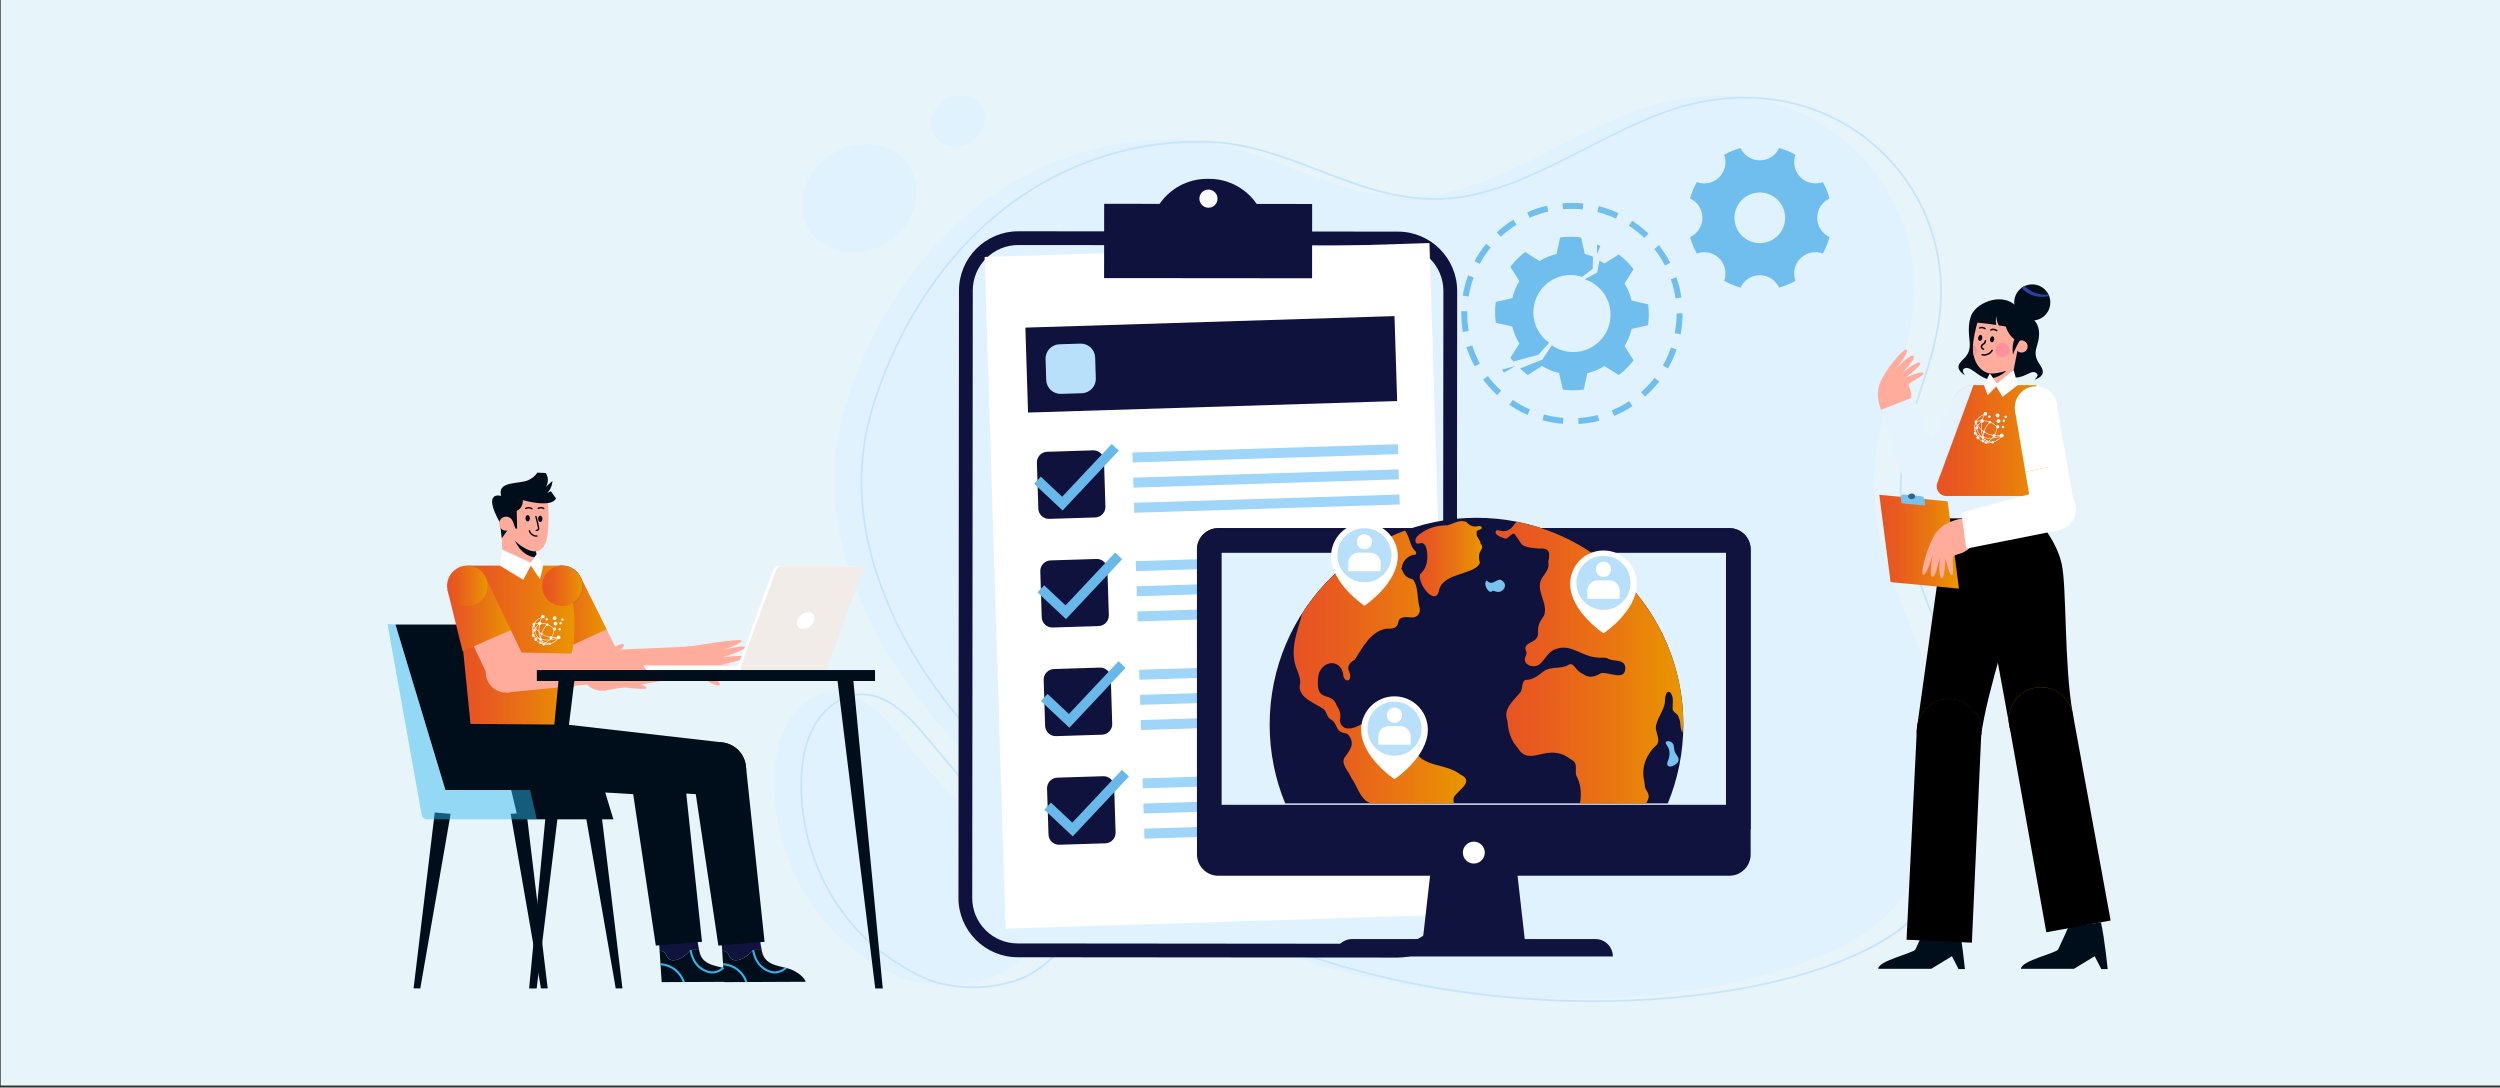 <svg width="1200" height="522" viewBox="0 0 1200 522" fill="none" xmlns="http://www.w3.org/2000/svg">
<rect x="0" y="0" width="1200" height="522" fill="#333333" stroke="none"/>
<g clip-path="url(#clip0_2090_19932)">
<path d="M1200 -0.49H0.34V521.04H1200V-0.49Z" fill="#E7F4FA"/>
<path d="M425.651 116.62C439.04 108.397 444.022 92.168 436.778 80.372C429.534 68.576 412.806 65.679 399.416 73.902C386.027 82.125 381.045 98.354 388.289 110.15C395.534 121.946 412.261 124.843 425.651 116.62Z" fill="#E1F2FF"/>
<path d="M466 68.168C472.261 64.323 474.559 56.683 471.132 51.103C467.705 45.523 459.852 44.117 453.591 47.962C447.33 51.807 445.032 59.447 448.459 65.027C451.886 70.607 459.739 72.013 466 68.168Z" fill="#E1F2FF"/>
<path d="M927.374 329.492C917.767 296.318 898.344 265.987 899.43 230.253C900.412 197.846 916.965 175.563 918.62 143.345C921.911 79.245 859.457 26.563 786.672 52.577C754.325 64.132 724.39 86.854 691.207 93.058C644.66 101.769 611.451 68.466 567.1 67.053C528.403 65.82 489.559 79.185 458.133 108.499C433.421 131.549 414.843 163.207 405.054 197.527C396.515 227.479 400.875 258.344 411.999 285.4C435.471 347.217 514.513 424.44 619.197 459.001C723.882 493.563 849.005 481.19 897.965 445.844C930.631 422.07 938.473 367.793 927.374 329.492Z" fill="#E1F2FF"/>
<path d="M480.778 395.324C468.68 391.11 457.771 383.812 449.344 373.765C443.606 366.923 437.867 360.073 432.119 353.231C423.52 342.977 413.137 331.87 400.151 332.258C390.914 332.543 382.539 339.048 377.834 347.415C373.129 355.782 371.656 365.769 371.63 375.488C371.561 400.968 381.203 426.344 397.963 444.749C403.9 451.272 410.716 456.899 418.117 461.492C424.649 465.542 431.465 469.445 438.866 471.117C454.954 474.753 468.284 471.961 476.065 469.109C484.216 466.128 491.29 460.087 497.012 453.392C506.473 442.32 510.333 424.991 503.19 412.135C498.382 403.467 490.024 398.538 480.778 395.324Z" fill="#E1F2FF"/>
<path d="M764.906 481C719.005 481 672.69 473.909 632.002 460.484C582.972 444.293 536.563 417.788 497.796 383.821C462.657 353.025 436.635 318.515 424.528 286.624C415.886 265.608 407.657 233.244 417.574 198.466C427.501 163.664 446.389 131.971 470.774 109.232C500.889 81.15 539.691 66.364 580.06 67.665C599.387 68.276 616.819 75.006 633.673 81.52C655.396 89.904 677.86 98.581 704.072 93.678C723.735 89.999 742.623 80.314 760.882 70.956C773.393 64.537 786.327 57.902 799.476 53.206C833.495 41.048 868.194 45.373 894.674 65.062C919.654 83.64 933.613 113.307 932.019 144.414C931.209 160.26 926.736 173.909 922.419 187.101C917.956 200.741 913.337 214.855 912.838 231.313C912.114 255.32 920.843 277.309 929.287 298.576C933.389 308.907 937.628 319.592 940.764 330.414C951.966 369.103 943.961 423.389 911.175 447.257C886.695 464.93 843.421 476.907 792.453 480.13C783.32 480.716 774.126 481 764.906 481ZM575.217 68.475C536.83 68.475 500.123 83.071 471.377 109.878C447.113 132.514 428.302 164.06 418.427 198.708C408.587 233.235 416.764 265.393 425.355 286.297C437.419 318.058 463.346 352.447 498.382 383.149C537.054 417.038 583.36 443.492 632.277 459.639C681.022 475.735 737.875 482.706 792.385 479.251C843.189 476.037 886.29 464.12 910.64 446.542C943.108 422.906 951.018 369.06 939.894 330.664C936.775 319.876 932.536 309.217 928.443 298.903C919.964 277.551 911.201 255.475 911.933 231.279C912.433 214.692 917.077 200.526 921.558 186.817C925.858 173.676 930.312 160.088 931.114 144.362C932.699 113.549 918.869 84.174 894.131 65.769C867.893 46.252 833.495 41.978 799.761 54.033C786.672 58.712 773.764 65.329 761.278 71.732C742.959 81.124 724.02 90.835 704.227 94.54C677.765 99.486 655.189 90.775 633.346 82.339C616.56 75.859 599.198 69.155 580.017 68.543C578.431 68.501 576.82 68.475 575.217 68.475Z" fill="#C6E5FD"/>
<path d="M467.164 474.339C462.468 474.339 457.28 473.857 451.723 472.599C444.062 470.867 436.928 466.688 430.836 462.914C423.313 458.243 416.506 452.591 410.586 446.094C393.706 427.559 384.073 402.209 384.142 376.54C384.176 364.95 386.218 355.696 390.406 348.251C395.585 339.031 404.279 333.137 413.094 332.87C426.269 332.448 436.669 343.572 445.415 353.998L462.64 374.532C470.817 384.277 481.623 391.688 493.884 395.962C504.896 399.796 512.307 405.363 516.538 412.971C524.163 426.68 519.174 444.353 510.308 454.728C503.612 462.56 496.504 467.894 489.171 470.574C484.699 472.211 476.995 474.339 467.164 474.339ZM413.766 333.74C413.55 333.74 413.326 333.74 413.111 333.749C404.606 334.007 396.196 339.729 391.173 348.682C387.071 355.989 385.055 365.097 385.029 376.54C384.96 401.985 394.516 427.12 411.25 445.499C417.109 451.936 423.856 457.537 431.31 462.164C437.341 465.904 444.398 470.04 451.929 471.737C468.878 475.572 482.355 472.134 488.878 469.747C496.064 467.119 503.052 461.871 509.644 454.15C518.313 444.009 523.198 426.749 515.771 413.393C511.652 405.983 504.397 400.554 493.6 396.798C481.183 392.472 470.249 384.975 461.968 375.101L444.743 354.567C436.264 344.468 426.208 333.74 413.766 333.74Z" fill="#C6E5FD"/>
<path d="M678.497 456.339L480.701 456.167C471.11 456.158 463.346 448.377 463.355 438.787L463.631 131.661C463.639 122.07 471.42 114.307 481.011 114.315L678.808 114.488C688.398 114.496 696.162 122.277 696.153 131.868L695.877 438.994C695.86 448.584 688.079 456.348 678.497 456.339Z" fill="#E1F2FF"/>
<path d="M670.725 459.639C670.716 459.639 670.708 459.639 670.699 459.639L488.49 459.476C472.799 459.458 460.046 446.68 460.055 430.989L460.313 139.442C460.331 123.759 473.092 111.007 488.774 111.007C488.783 111.007 488.792 111.007 488.8 111.007L671.009 111.17C686.7 111.188 699.453 123.966 699.445 139.657L699.186 431.204C699.177 438.804 696.213 445.947 690.837 451.324C685.46 456.684 678.316 459.639 670.725 459.639ZM670.708 453.022C670.716 453.022 670.725 453.022 670.725 453.022C676.55 453.022 682.03 450.755 686.158 446.637C690.285 442.518 692.568 437.029 692.568 431.195L692.827 139.649C692.836 127.603 683.047 117.797 671.001 117.779L488.792 117.616C488.783 117.616 488.774 117.616 488.774 117.616C476.737 117.616 466.94 127.404 466.931 139.442L466.672 430.989C466.664 436.822 468.939 442.311 473.057 446.438C477.176 450.566 482.665 452.849 488.499 452.849L670.708 453.022Z" fill="#0E123D"/>
<path d="M686.137 116.67L472.626 123.335L482.69 445.741L696.201 439.076L686.137 116.67Z" fill="white"/>
<path d="M670.96 213.228L543.539 217.205L543.688 221.985L671.109 218.008L670.96 213.228Z" fill="#9FD5F8"/>
<path d="M671.339 225.299L543.918 229.277L544.067 234.057L671.488 230.079L671.339 225.299Z" fill="#9FD5F8"/>
<path d="M671.718 237.371L544.298 241.349L544.447 246.129L671.868 242.151L671.718 237.371Z" fill="#9FD5F8"/>
<path d="M525.688 248.374L503.638 249.064C500.829 249.15 498.485 246.944 498.399 244.144L497.71 222.093C497.624 219.284 499.83 216.941 502.63 216.854L524.68 216.165C527.489 216.079 529.833 218.285 529.919 221.085L530.609 243.135C530.703 245.936 528.497 248.288 525.688 248.374Z" fill="#0E123D"/>
<path d="M510.04 245.031L496.374 232.192L499.571 228.797L509.834 238.439L533.633 213.097L537.037 216.286L510.04 245.031Z" fill="#68B8E9"/>
<path d="M672.589 265.375L545.169 269.353L545.318 274.133L672.738 270.155L672.589 265.375Z" fill="#9FD5F8"/>
<path d="M672.968 277.439L545.548 281.416L545.697 286.196L673.118 282.218L672.968 277.439Z" fill="#9FD5F8"/>
<path d="M673.339 289.511L545.919 293.488L546.068 298.268L673.488 294.291L673.339 289.511Z" fill="#9FD5F8"/>
<path d="M527.317 300.514L505.267 301.204C502.458 301.29 500.114 299.084 500.028 296.283L499.338 274.233C499.252 271.424 501.458 269.08 504.259 268.994L526.309 268.305C529.118 268.219 531.462 270.425 531.548 273.225L532.237 295.275C532.332 298.084 530.126 300.428 527.317 300.514Z" fill="#0E123D"/>
<path d="M511.66 297.171L498.003 284.341L501.2 280.937L511.454 290.579L535.262 265.237L538.665 268.434L511.66 297.171Z" fill="#68B8E9"/>
<path d="M674.219 317.514L546.798 321.492L546.947 326.272L674.368 322.294L674.219 317.514Z" fill="#9FD5F8"/>
<path d="M674.598 329.577L547.177 333.555L547.326 338.335L674.747 334.357L674.598 329.577Z" fill="#9FD5F8"/>
<path d="M674.969 341.649L547.548 345.627L547.697 350.407L675.118 346.429L674.969 341.649Z" fill="#9FD5F8"/>
<path d="M528.945 352.654L506.895 353.343C504.086 353.43 501.742 351.224 501.656 348.423L500.967 326.373C500.881 323.564 503.087 321.22 505.887 321.134L527.937 320.445C530.746 320.359 533.09 322.564 533.176 325.365L533.866 347.415C533.952 350.224 531.746 352.568 528.945 352.654Z" fill="#0E123D"/>
<path d="M513.289 349.311L499.631 336.48L502.828 333.077L513.082 342.719L536.89 317.377L540.285 320.574L513.289 349.311Z" fill="#68B8E9"/>
<path d="M675.848 369.653L548.427 373.631L548.577 378.41L675.997 374.433L675.848 369.653Z" fill="#9FD5F8"/>
<path d="M676.219 381.725L548.798 385.703L548.947 390.482L676.368 386.505L676.219 381.725Z" fill="#9FD5F8"/>
<path d="M676.598 393.788L549.177 397.766L549.327 402.546L676.747 398.568L676.598 393.788Z" fill="#9FD5F8"/>
<path d="M530.565 404.794L508.515 405.483C505.706 405.569 503.362 403.363 503.276 400.563L502.587 378.513C502.501 375.704 504.707 373.36 507.507 373.274L529.557 372.584C532.366 372.498 534.71 374.704 534.796 377.505L535.486 399.555C535.58 402.364 533.375 404.708 530.565 404.794Z" fill="#0E123D"/>
<path d="M514.917 401.451L501.26 388.62L504.448 385.225L514.711 394.859L538.519 369.526L541.914 372.714L514.917 401.451Z" fill="#68B8E9"/>
<path d="M669.36 151.73L492.185 157.261L493.458 198.032L670.632 192.502L669.36 151.73Z" fill="#0E123D"/>
<path d="M518.58 164.939L508.541 165.249C504.741 165.369 501.751 168.549 501.872 172.349L502.182 182.387C502.303 186.187 505.482 189.177 509.282 189.057L519.321 188.747C523.121 188.626 526.111 185.446 525.99 181.646L525.68 171.608C525.559 167.799 522.38 164.818 518.58 164.939Z" fill="#B9E0FB"/>
<path d="M603.23 97.892C598.233 90.628 589.874 85.854 580.396 85.846H579.457C569.978 85.837 561.612 90.594 556.597 97.849L529.997 97.823L529.962 133.488L629.796 133.574L629.83 97.909L603.23 97.892Z" fill="#0E123D"/>
<path d="M580.06 99.71C582.463 99.71 584.411 97.762 584.411 95.359C584.411 92.955 582.463 91.007 580.06 91.007C577.657 91.007 575.708 92.955 575.708 95.359C575.708 97.762 577.657 99.71 580.06 99.71Z" fill="white"/>
<path d="M740.133 172.685L740.357 172.599L740.443 172.47L744.881 165.74C747.793 167.782 751.326 168.988 755.152 168.988C765.044 168.988 773.057 160.975 773.057 151.083C773.057 143.121 767.861 136.383 760.675 134.056L766.5 130.885L766.672 130.79L766.724 130.515L767.741 125.155C768.568 125.56 769.387 125.982 770.171 126.465L777.004 122.122L777.305 122.355C778.555 123.32 779.735 124.354 780.812 125.431C781.907 126.525 782.932 127.706 783.889 128.938L784.121 129.239L779.787 136.073C781.321 138.58 782.475 141.346 783.182 144.284L791.084 146.051L791.135 146.43C791.342 147.989 791.445 149.549 791.445 151.083C791.445 152.617 791.342 154.176 791.135 155.736L791.084 156.115L783.182 157.881C782.475 160.82 781.321 163.586 779.787 166.093L784.121 172.926L783.889 173.228C782.941 174.469 781.907 175.649 780.812 176.735C779.735 177.812 778.563 178.846 777.305 179.811L777.004 180.044L770.171 175.701C767.663 177.235 764.897 178.389 761.959 179.096L760.193 186.997L759.813 187.049C758.254 187.247 756.686 187.351 755.16 187.351C753.635 187.351 752.067 187.247 750.507 187.049L750.128 186.997L748.362 179.087C745.424 178.381 742.658 177.217 740.141 175.684L733.308 180.026L733.007 179.794C731.809 178.872 730.689 177.881 729.655 176.864L740.133 172.685Z" fill="#70BEED"/>
<path d="M717.945 145.267L717.997 144.887L725.898 143.121C726.605 140.183 727.759 137.417 729.302 134.909L724.959 128.076L725.191 127.775C726.148 126.534 727.182 125.353 728.268 124.268C729.345 123.191 730.525 122.157 731.775 121.192L732.076 120.959L738.909 125.302C741.417 123.768 744.183 122.613 747.121 121.898L748.887 113.988L749.267 113.936C750.826 113.738 752.394 113.635 753.92 113.635C755.445 113.635 757.013 113.738 758.573 113.936L758.952 113.988L760.718 121.898C762.062 122.226 763.364 122.648 764.622 123.156L764.501 129.05L759.391 132.876C757.668 132.324 755.833 132.014 753.92 132.014C744.028 132.014 736.014 140.028 736.014 149.92C736.014 155.96 739.021 161.294 743.605 164.534L738.366 170.341L726.381 173.512C725.976 173.038 725.571 172.556 725.191 172.065L724.959 171.763L729.302 164.93C727.768 162.423 726.613 159.657 725.898 156.718L717.997 154.952L717.945 154.573C717.738 153.013 717.635 151.453 717.635 149.92C717.635 148.394 717.738 146.826 717.945 145.267Z" fill="#70BEED"/>
<path d="M766.569 117.288V122.122L768.189 118.089L766.569 117.288Z" fill="#70BEED"/>
<path d="M727.484 175.632L720.9 177.45L721.831 178.88L727.484 175.632Z" fill="#70BEED"/>
<path d="M757.72 203.524L757.547 200.655C760.71 200.465 763.863 199.983 766.914 199.207L767.62 201.991C764.398 202.809 761.063 203.326 757.72 203.524ZM750.206 203.447C746.871 203.18 743.554 202.594 740.34 201.706L741.107 198.932C744.148 199.767 747.285 200.328 750.43 200.577L750.206 203.447ZM774.755 199.63L773.66 196.976C776.573 195.778 779.391 194.287 782.036 192.555L783.613 194.959C780.812 196.786 777.831 198.363 774.755 199.63ZM733.257 199.181C730.198 197.846 727.251 196.209 724.502 194.313L726.131 191.943C728.733 193.736 731.525 195.278 734.411 196.545L733.257 199.181ZM789.593 190.401L787.697 188.247C790.067 186.162 792.255 183.844 794.194 181.345L796.46 183.111C794.41 185.748 792.092 188.204 789.593 190.401ZM718.617 189.634C716.161 187.377 713.904 184.869 711.904 182.198L714.205 180.483C716.092 183.017 718.229 185.386 720.556 187.523L718.617 189.634ZM800.648 176.864L798.158 175.434C799.726 172.694 801.044 169.79 802.07 166.808L804.793 167.739C803.698 170.893 802.311 173.969 800.648 176.864ZM707.855 175.865C706.252 172.926 704.933 169.833 703.917 166.653L706.657 165.783C707.613 168.79 708.863 171.72 710.379 174.495L707.855 175.865ZM806.706 160.475L803.879 159.941C804.465 156.856 804.767 153.677 804.767 150.506L806.731 150.359L807.645 150.48C807.645 153.849 807.326 157.209 806.706 160.475ZM702.15 159.346C701.668 156.443 701.418 153.47 701.418 150.497L701.427 149.36L704.304 149.411L704.296 150.497C704.296 153.306 704.529 156.124 704.994 158.872L702.15 159.346ZM804.241 143.207C803.785 140.079 803.035 136.986 801.992 134.005L804.707 133.065C805.801 136.219 806.602 139.493 807.085 142.794L804.241 143.207ZM704.951 142.346L702.116 141.88C702.659 138.58 703.512 135.323 704.666 132.195L707.363 133.186C706.269 136.142 705.459 139.218 704.951 142.346ZM799.192 127.473C797.744 124.673 796.021 121.993 794.065 119.503L796.322 117.728C798.39 120.356 800.209 123.191 801.742 126.155L799.192 127.473ZM710.284 126.698L707.76 125.336C709.345 122.398 711.215 119.597 713.326 117.004L715.558 118.813C713.55 121.269 711.784 123.923 710.284 126.698ZM789.291 114.229C787.008 112.041 784.509 110.059 781.864 108.344L783.432 105.931C786.224 107.749 788.869 109.843 791.282 112.153L789.291 114.229ZM720.418 113.626L718.462 111.515C720.909 109.249 723.589 107.198 726.415 105.432L727.94 107.87C725.26 109.55 722.736 111.48 720.418 113.626ZM775.642 104.906C772.782 103.579 769.774 102.519 766.707 101.752L767.396 98.96C770.636 99.77 773.816 100.891 776.849 102.295L775.642 104.906ZM734.222 104.544L733.058 101.916C736.117 100.563 739.314 99.495 742.563 98.745L743.209 101.545C740.133 102.261 737.108 103.269 734.222 104.544ZM759.701 100.529C756.574 100.21 753.342 100.184 750.223 100.451L749.982 97.59C753.273 97.306 756.686 97.34 759.994 97.677L759.701 100.529Z" fill="#70BEED"/>
<path d="M727.156 409.249H707.432H687.7L682.797 452.349H707.432H732.059L727.156 409.249Z" fill="#10133E"/>
<path d="M765.837 450.755H649.028C644.418 450.755 640.687 454.486 640.687 459.096H774.178C774.178 454.495 770.438 450.755 765.837 450.755Z" fill="#10133E"/>
<path d="M840.311 263.738V410.127C840.311 415.78 835.727 420.355 830.083 420.355H584.773C579.121 420.355 574.545 415.771 574.545 410.127V263.738C574.545 258.085 579.129 253.51 584.773 253.51H830.074C835.727 253.51 840.311 258.085 840.311 263.738Z" fill="#10133E"/>
<path d="M840.311 263.738V398.142H574.545V263.738C574.545 258.085 579.129 253.51 584.773 253.51H830.074C835.727 253.51 840.311 258.085 840.311 263.738Z" fill="#10133E"/>
<path d="M832.363 390.194V261.451L582.487 261.451V390.194L832.363 390.194Z" fill="#10133E"/>
<path d="M707.432 414.514C710.34 414.514 712.697 412.156 712.697 409.249C712.697 406.341 710.34 403.984 707.432 403.984C704.525 403.984 702.168 406.341 702.168 409.249C702.168 412.156 704.525 414.514 707.432 414.514Z" fill="white"/>
<path d="M828.477 386.307V265.346L586.382 265.346V386.307L828.477 386.307Z" fill="#E1F2FF"/>
<path d="M800.536 385.647C805.344 373.989 807.998 361.219 807.998 347.82C807.998 292.983 763.545 248.538 708.716 248.538C653.888 248.538 609.434 292.992 609.434 347.82C609.434 361.21 612.097 373.989 616.897 385.647H800.536Z" fill="#0E123D"/>
<path d="M623.971 328.45C622.73 334.955 631.278 337.446 635.603 340.556C636.836 342.004 637.008 344.33 638.783 345.347C640.093 345.95 640.808 347.26 641.402 348.501C642.557 351.534 644.125 351.577 646.728 352.232C650.993 356.928 647.96 359.918 645.09 364.071C643.962 367.328 647.46 370.293 648.58 373.274C651.225 376.859 652.268 381.632 655.741 384.458C656.352 384.846 657.102 385.234 657.852 385.656H697.851C697.652 384.631 697.549 383.614 697.885 382.606C700.031 379.082 707.984 375.127 701.004 371.783C693.482 365.95 683.056 368.879 678.17 359.143C677.205 356.066 672.853 356.859 670.854 354.903C669.346 353.43 669.252 350.724 667.399 349.733C665.529 348.742 663.177 350.198 661.143 349.612C658.989 348.777 656.835 345.95 654.241 347.114C650.691 349.604 644.186 351.913 643.065 345.804C643.893 343.047 643.031 340.806 641.583 338.531C638.998 331.078 630.916 338.592 632.846 323.926C634.931 316.404 644.306 316.283 644.84 324.564C645.849 328.243 649.864 326.864 647.236 321.479C646.745 319.187 648.563 317.584 650.355 316.585C653.879 310.941 658.015 302.987 665.383 301.772C675.438 302.221 666.684 295.181 677.343 296.344C680.41 296.671 682.194 294.104 681.315 291.269C680.135 287.055 680.927 281.609 678.204 278.12C674.456 277.111 674.172 275.965 672.526 272.7C672.647 272.674 672.759 272.657 672.871 272.613C672.922 269.684 675.688 266.78 678.506 266.306C679.549 266.625 680.057 265.574 679.583 264.738C676.593 262.48 676.722 257.181 674.318 254.708C653.931 262.23 636.698 276.267 625.125 294.285C622.721 303.323 618.577 312.423 622.695 321.832C623.445 323.96 624.453 326.218 623.971 328.45Z" fill="url(#paint0_linear_2090_19932)"/>
<path d="M710.707 260.946C710.629 259.033 708.303 257.517 708.828 255.742C708.406 254.716 709.845 254.398 710.552 254.156C712.241 253.269 710.5 251.968 709.242 252.631C707.32 252.993 705.166 252.304 704.055 250.692C701.116 249.055 697.73 251.313 694.886 252.149C690.647 252.157 686.356 253.01 682.806 255.475C681.272 256.491 679.066 257.818 679.454 259.947C679.661 261.084 680.591 261.067 681.505 260.791C685.555 259.266 685.623 268.9 684.529 271.2C684.081 272.949 682.892 274.466 681.643 275.672C680.16 280.162 689.51 292.208 690.931 282.574C693.603 274.681 708.397 275.802 710.336 270.132C708.51 263.574 713.249 263.936 710.707 260.946Z" fill="url(#paint1_linear_2090_19932)"/>
<path d="M722.658 258.568C724.252 258.611 726.579 254.113 727.561 257.258C728.879 258.508 729.5 260.421 730.844 261.644C733.239 262.98 736.273 263.109 738.961 263.324C743.855 262.876 744.2 265.599 743.157 269.623C744.01 272.743 741.598 275.172 740.09 277.568C736.643 283.531 743.536 289.657 741.046 295.68C735.799 302.548 740.245 303.694 736.85 307.089C734.868 308.657 730.965 309.226 732.576 312.69C733.248 313.965 731.706 315.404 731.912 316.834C732.473 319.945 736.807 320.626 739.056 318.833C741.83 316.403 743.252 312.414 747.207 311.423C753.971 308.967 759.736 315.266 766.397 315.55C768.249 316.042 770.455 315.154 772.058 316.283C774.66 317.593 779.451 316.248 780.132 320.117C780.537 327.441 772.359 322.375 768.551 323.099C765.716 324.727 762.838 325.804 759.908 323.521C755.85 321.953 755.608 317.3 752.601 319.281C749.025 321.272 744.614 319.721 741.141 322.099C738.435 324.047 735.781 326.58 732.162 326.313C730.43 327.364 730.835 330.225 730.06 331.931C726.915 336.093 721.245 339.832 723.563 346.011C723.907 350.931 725.157 355.291 728.543 359.039C734.385 368.707 742.726 355.782 753.851 364.407C757.883 366.372 755.755 369.172 756.634 372.309C758.866 376.186 759.15 380.96 758.461 385.303C758.417 385.423 758.366 385.535 758.323 385.656H790.179C790.696 384.605 791.084 383.709 791.29 383.097C791.635 381.667 790.937 380.452 790.239 379.28C789.214 377.901 789.619 376.229 789.188 374.661C787.671 368.207 790.437 361.615 795.34 357.462C797.4 354.11 793.677 350.827 795.142 347.338C796.098 343.77 798.718 340.772 799.166 337.049C799.235 335.67 799.218 334.24 799.847 332.956C800.166 331.862 801.389 331.75 801.975 332.732C803.543 334.86 802.751 337.618 802.854 340.031C802.664 342.055 805.594 342.331 805.818 344.528C807.007 346.726 806.232 349.578 807.576 351.68C807.783 349.474 807.912 347.251 807.964 345.028C807.964 345.028 807.972 345.02 807.964 345.011C806.723 300.592 776.306 263.462 735.187 252.123C735.178 252.123 735.17 252.123 735.17 252.123C734.42 252.011 733.817 251.821 733.291 251.614C731.637 251.192 729.974 250.813 728.293 250.477C728.035 250.598 727.751 250.735 727.449 250.925C722.408 258.973 717.928 251.752 717.867 255.845C718.729 257.413 721.047 258.017 722.658 258.568Z" fill="url(#paint2_linear_2090_19932)"/>
<path d="M803.044 357.074C802.216 355.351 798.227 355.058 800.028 357.643C802.027 360.159 801.57 363.261 800.304 365.967C799.838 369.793 805.353 367.208 805.706 365.036C805.973 363.528 804.5 362.322 803.914 360.909C803.414 359.711 803.707 358.186 803.044 357.074Z" fill="#77C3F0"/>
<path d="M720.987 278.705C718.979 276.784 716.29 281.902 713.774 278.679C711.706 279.498 713.973 284.746 716.015 284.039C716.161 283.238 717.402 283.755 717.928 283.918C721.314 285.125 724.244 280.739 720.987 278.705Z" fill="#77C3F0"/>
<path d="M669.355 334.24C660.514 334.24 653.345 341.409 653.345 350.25C653.345 363.408 669.355 374.015 669.355 374.015C669.355 374.015 685.365 363.416 685.365 350.25C685.365 341.409 678.196 334.24 669.355 334.24ZM669.355 357.583C665.305 357.583 662.014 354.3 662.014 350.241C662.014 346.191 665.297 342.9 669.355 342.9C673.405 342.9 676.696 346.183 676.696 350.241C676.696 354.3 673.405 357.583 669.355 357.583Z" fill="white"/>
<path d="M669.355 362.761C676.527 362.761 682.341 356.948 682.341 349.776C682.341 342.604 676.527 336.791 669.355 336.791C662.183 336.791 656.37 342.604 656.37 349.776C656.37 356.948 662.183 362.761 669.355 362.761Z" fill="#B9E0FB"/>
<path d="M669.355 346.95C671.368 346.95 673 345.318 673 343.305C673 341.292 671.368 339.66 669.355 339.66C667.342 339.66 665.71 341.292 665.71 343.305C665.71 345.318 667.342 346.95 669.355 346.95Z" fill="white"/>
<path d="M672.156 348.552H666.555C663.823 348.552 661.617 350.767 661.617 353.49V357.453H677.102V353.49C677.093 350.758 674.887 348.552 672.156 348.552Z" fill="white"/>
<path d="M654.931 250.985C646.09 250.985 638.921 258.154 638.921 266.995C638.921 280.153 654.931 290.76 654.931 290.76C654.931 290.76 670.941 280.161 670.941 266.995C670.941 258.146 663.78 250.985 654.931 250.985ZM654.931 274.328C650.881 274.328 647.589 271.045 647.589 266.986C647.589 262.937 650.872 259.645 654.931 259.645C658.989 259.645 662.272 262.928 662.272 266.986C662.272 271.045 658.989 274.328 654.931 274.328Z" fill="white"/>
<path d="M654.931 279.506C662.102 279.506 667.916 273.693 667.916 266.521C667.916 259.349 662.102 253.536 654.931 253.536C647.759 253.536 641.945 259.349 641.945 266.521C641.945 273.693 647.759 279.506 654.931 279.506Z" fill="#B9E0FB"/>
<path d="M654.931 263.695C656.944 263.695 658.576 262.063 658.576 260.05C658.576 258.037 656.944 256.405 654.931 256.405C652.918 256.405 651.286 258.037 651.286 260.05C651.286 262.063 652.918 263.695 654.931 263.695Z" fill="white"/>
<path d="M657.74 265.289H652.139C649.407 265.289 647.201 267.503 647.201 270.226V274.19H662.686V270.226C662.677 267.503 660.463 265.289 657.74 265.289Z" fill="white"/>
<path d="M769.68 264.238C760.839 264.238 753.67 271.407 753.67 280.248C753.67 293.405 769.68 304.013 769.68 304.013C769.68 304.013 785.689 293.414 785.689 280.248C785.689 271.407 778.52 264.238 769.68 264.238ZM769.68 287.589C765.63 287.589 762.338 284.306 762.338 280.248C762.338 276.198 765.621 272.906 769.68 272.906C773.738 272.906 777.021 276.189 777.021 280.248C777.012 284.298 773.729 287.589 769.68 287.589Z" fill="white"/>
<path d="M769.679 292.759C776.851 292.759 782.665 286.945 782.665 279.774C782.665 272.602 776.851 266.788 769.679 266.788C762.508 266.788 756.694 272.602 756.694 279.774C756.694 286.945 762.508 292.759 769.679 292.759Z" fill="#B9E0FB"/>
<path d="M769.68 276.947C771.693 276.947 773.324 275.316 773.324 273.303C773.324 271.29 771.693 269.658 769.68 269.658C767.667 269.658 766.035 271.29 766.035 273.303C766.035 275.316 767.667 276.947 769.68 276.947Z" fill="white"/>
<path d="M772.48 278.55H766.879C764.148 278.55 761.942 280.765 761.942 283.488V287.452H777.426V283.488C777.417 280.765 775.203 278.55 772.48 278.55Z" fill="white"/>
<path d="M878.198 95.272C877.432 92.498 876.346 89.87 874.958 87.414C871.331 88.732 867.109 87.965 864.196 85.053C861.284 82.141 860.517 77.927 861.835 74.291C859.388 72.903 856.751 71.818 853.985 71.051C852.348 74.549 848.824 76.979 844.714 76.979C840.604 76.979 837.079 74.541 835.442 71.051C832.668 71.818 830.04 72.903 827.592 74.291C828.911 77.918 828.144 82.141 825.231 85.053C822.319 87.965 818.105 88.732 814.469 87.414C813.082 89.861 811.996 92.498 811.229 95.272C814.728 96.91 817.158 100.434 817.158 104.544C817.158 108.654 814.719 112.178 811.229 113.816C811.996 116.59 813.082 119.218 814.469 121.674C818.097 120.356 822.319 121.123 825.231 124.035C828.144 126.947 828.911 131.161 827.592 134.797C830.04 136.185 832.676 137.27 835.442 138.037C837.079 134.539 840.604 132.109 844.714 132.109C848.824 132.109 852.348 134.547 853.985 138.037C856.76 137.27 859.388 136.185 861.835 134.797C860.517 131.17 861.284 126.947 864.196 124.035C867.109 121.123 871.322 120.356 874.958 121.674C876.346 119.227 877.432 116.59 878.198 113.816C874.7 112.178 872.27 108.654 872.27 104.544C872.261 100.434 874.7 96.91 878.198 95.272ZM844.705 116.702C837.993 116.702 832.547 111.256 832.547 104.544C832.547 97.832 837.993 92.386 844.705 92.386C851.418 92.386 856.863 97.832 856.863 104.544C856.863 111.256 851.426 116.702 844.705 116.702Z" fill="#70BEED"/>
<path d="M903.368 181.681C907.59 173.995 914.32 166.869 915.208 167.868C916.509 169.333 909.796 177.217 909.796 177.217C909.796 177.217 916.853 169.807 918.43 170.833C920.197 171.987 912.579 179.354 912.579 179.354C912.579 179.354 920.679 172.685 921.73 174.193C922.627 175.494 914.613 181.259 914.613 181.259C914.613 181.259 922.583 177.838 923.169 179.061C923.755 180.294 917.465 182.999 916.379 184.344C915.294 185.688 919.74 188.738 915.664 194.279L902.532 195.519C900.714 190.582 900.999 185.989 903.368 181.681Z" fill="#FFAC9C"/>
<path d="M912.976 200.741C916.69 198.983 918.275 194.554 916.517 190.841C914.759 187.127 910.33 185.541 906.617 187.299C902.903 189.057 901.317 193.486 903.075 197.2C904.833 200.922 909.262 202.499 912.976 200.741Z" fill="#FFAC9C"/>
<path d="M961.29 243.876C961.29 243.876 972.672 256.043 968.493 282.962C966.71 294.422 954.164 329.828 950.898 353.102L920.222 348.802L934.242 248.814L961.29 243.876Z" fill="black"/>
<path d="M945.042 363.179C951.79 357.919 952.997 348.185 947.738 341.436C942.478 334.688 932.743 333.481 925.995 338.741C919.246 344 918.039 353.735 923.299 360.483C928.559 367.232 938.293 368.439 945.042 363.179Z" fill="#823C26"/>
<path d="M924.272 445.077C924.272 445.077 920.274 453.944 919.412 455.71C918.551 457.476 901.55 461.139 901.55 465.025H927.004L936.922 458.984L940.101 465.145H943.152C943.152 465.145 941.644 450.135 939.92 442.699L924.272 445.077Z" fill="#000E1B"/>
<path d="M992.801 445.077C992.801 445.077 988.803 453.944 987.941 455.71C987.08 457.476 970.079 461.139 970.079 465.025H995.533L1005.45 458.984L1008.63 465.145H1011.68C1011.68 465.145 1010.17 450.135 1008.45 442.699L992.801 445.077Z" fill="#000E1B"/>
<path d="M951.036 351.654L946.503 452.479L915.147 451.074L920.085 350.258L951.036 351.654Z" fill="black"/>
<path d="M938.852 366.057C947.213 364.24 952.519 355.989 950.703 347.628C948.886 339.266 940.635 333.961 932.274 335.777C923.912 337.594 918.607 345.845 920.423 354.206C922.24 362.568 930.491 367.873 938.852 366.057Z" fill="black"/>
<path d="M977.636 248.814C977.636 248.814 986.993 259.137 989.561 270.442C992.129 281.756 990.707 319.436 994.938 342.555L964.469 348.13L946.297 248.814H977.636Z" fill="black"/>
<path d="M994.434 350.027C997.006 341.867 992.476 333.166 984.316 330.594C976.156 328.022 967.455 332.552 964.883 340.713C962.311 348.873 966.841 357.573 975.002 360.145C983.162 362.717 991.862 358.187 994.434 350.027Z" fill="#B46226"/>
<path d="M994.947 342.564L1013.1 441.846L982.228 447.49L964.469 348.139L994.947 342.564Z" fill="black"/>
<path d="M994.434 350.027C997.007 341.867 992.476 333.166 984.316 330.594C976.156 328.022 967.455 332.552 964.883 340.713C962.311 348.873 966.841 357.573 975.002 360.145C983.162 362.717 991.862 358.187 994.434 350.027Z" fill="black"/>
<path d="M942.686 204.119C947.684 206.713 953.845 204.765 956.438 199.767C959.032 194.77 957.085 188.609 952.087 186.015C947.089 183.422 940.928 185.369 938.335 190.367C935.741 195.364 937.689 201.525 942.686 204.119Z" fill="#FFAC9C"/>
<path d="M921.455 245.005C926.452 247.599 932.613 245.652 935.207 240.654C937.801 235.656 935.853 229.495 930.855 226.902C925.858 224.308 919.697 226.255 917.103 231.253C914.51 236.251 916.457 242.403 921.455 245.005Z" fill="#E5F3FF"/>
<path d="M935.188 240.681L956.42 199.798L938.318 190.398L917.087 231.28L935.188 240.681Z" fill="#E5F3FF"/>
<path d="M921.455 245.005C926.452 247.599 932.613 245.652 935.207 240.654C937.801 235.656 935.853 229.495 930.855 226.902C925.858 224.308 919.697 226.255 917.103 231.253C914.51 236.251 916.457 242.403 921.455 245.005Z" fill="#E5F3FF"/>
<path d="M935.188 240.681L956.42 199.798L938.318 190.398L917.087 231.28L935.188 240.681Z" fill="#E5F3FF"/>
<path d="M942.686 204.119C947.684 206.713 953.845 204.765 956.438 199.767C959.032 194.77 957.085 188.609 952.087 186.015C947.089 183.422 940.928 185.369 938.335 190.367C935.741 195.364 937.689 201.525 942.686 204.119Z" fill="#E5F3FF"/>
<path d="M935.664 232.244L918.525 190.617L902.868 196.726L916.655 239.663L935.664 232.244Z" fill="#E5F3FF"/>
<path d="M929.865 245.453C935.112 243.403 937.706 237.491 935.655 232.244C933.604 226.996 927.693 224.403 922.446 226.453C917.198 228.504 914.604 234.415 916.655 239.663C918.706 244.91 924.617 247.504 929.865 245.453Z" fill="#E5F3FF"/>
<path d="M947.279 184.869H977.368L983.478 231.417C983.943 234.941 981.194 238.069 977.644 238.069H934.242C931.028 238.069 928.787 234.863 929.908 231.848L947.279 184.869Z" fill="url(#paint3_linear_2090_19932)"/>
<path d="M977.644 238.069H934.242V248.814H977.644V238.069Z" fill="#E5F3FF"/>
<path d="M968.528 149.963C979.445 151.919 979.919 159.39 977.704 166.085C975.499 172.78 980.014 174.77 980.514 177.993C981.013 181.207 976.498 182.215 976.498 182.215C976.498 182.215 978.885 180.535 977.704 179.303C975.395 176.89 972.397 181.302 967.304 181.216C962.22 181.121 967.433 156.856 967.433 156.856L968.528 149.963Z" fill="#000E1B"/>
<path d="M958.894 150.816C952.44 150.342 948.175 147.438 946.486 150.885C944.16 155.615 945.263 161.371 945.461 164.301C945.943 171.341 941.618 172.004 940.334 174.994C939.05 177.984 943.177 180.078 943.177 180.078C943.177 180.078 941.282 177.855 942.729 176.959C945.564 175.193 949.045 180.595 953.957 181.931C963.763 184.593 958.239 157.752 958.239 157.752L958.894 150.816Z" fill="#000E1B"/>
<path d="M966.813 145.181C966.813 149.972 970.69 153.849 975.481 153.849C980.272 153.849 984.15 149.972 984.15 145.181C984.15 140.39 980.272 136.512 975.481 136.512C970.699 136.512 966.813 140.39 966.813 145.181Z" fill="#000E1B"/>
<path d="M952.035 149.179L961.186 151.454C966.813 152.858 970.346 158.424 969.217 164.111L966.546 177.571L958.515 184.481L955.129 179.217C951.225 178.743 945.883 173.986 947.21 163.862C947.779 159.562 949.252 153.444 951.044 149.635C951.225 149.265 951.639 149.084 952.035 149.179Z" fill="#FFAC9C"/>
<path d="M955.129 179.225C957.921 179.622 962.927 178.019 962.927 178.019C962.927 178.019 960.411 181.328 953.965 181.922L955.129 179.225Z" fill="#000E1B"/>
<path d="M947.081 165.292C946.917 167.481 947.089 169.394 947.486 171.039C948.33 170.41 948.882 169.419 948.882 168.291C948.873 166.989 948.141 165.878 947.081 165.292Z" fill="#FF919A"/>
<path d="M964.598 167.989C964.598 169.885 963.065 171.419 961.169 171.419C959.273 171.419 957.74 169.885 957.74 167.989C957.74 166.094 959.273 164.56 961.169 164.56C963.065 164.551 964.598 166.094 964.598 167.989Z" fill="#FF919A"/>
<path d="M952.087 167.972C952.259 167.972 952.414 167.851 952.449 167.679C952.492 167.481 952.363 167.282 952.165 167.239C951.863 167.17 951.587 166.921 951.51 166.619C951.432 166.317 951.535 165.964 951.768 165.749C951.872 165.654 952.001 165.576 952.147 165.499C952.277 165.421 952.406 165.352 952.526 165.258C953.035 164.878 953.336 164.249 953.328 163.612C953.328 163.405 953.147 163.215 952.949 163.25C952.742 163.25 952.578 163.422 952.587 163.629C952.595 164.025 952.397 164.422 952.078 164.663C951.984 164.732 951.88 164.792 951.777 164.853C951.604 164.947 951.432 165.051 951.268 165.197C950.829 165.594 950.639 166.24 950.794 166.809C950.95 167.377 951.441 167.843 952.009 167.963C952.035 167.963 952.061 167.972 952.087 167.972Z" fill="#000E1B"/>
<path d="M951.484 162.371C951.346 163.164 950.803 163.732 950.26 163.638C949.717 163.543 949.39 162.828 949.519 162.035C949.657 161.242 950.2 160.673 950.743 160.768C951.294 160.854 951.622 161.578 951.484 162.371Z" fill="#000E1B"/>
<path d="M957.205 163.026C957.068 163.819 956.525 164.387 955.982 164.293C955.439 164.198 955.112 163.483 955.241 162.69C955.379 161.897 955.922 161.328 956.464 161.423C957.007 161.509 957.343 162.233 957.205 163.026Z" fill="#000E1B"/>
<path d="M952.811 158.123C952.923 158.123 953.035 158.071 953.104 157.976C953.233 157.813 953.199 157.58 953.035 157.459C952.199 156.813 951.087 156.667 950.148 157.072C949.959 157.149 949.872 157.373 949.95 157.563C950.028 157.752 950.252 157.839 950.441 157.761C951.139 157.459 951.958 157.571 952.587 158.054C952.656 158.097 952.733 158.123 952.811 158.123Z" fill="#000E1B"/>
<path d="M958.438 159.071C958.541 159.071 958.644 159.028 958.722 158.942C958.851 158.787 958.834 158.554 958.679 158.416C957.791 157.666 956.456 157.511 955.413 158.037C955.232 158.132 955.155 158.356 955.249 158.537C955.344 158.718 955.568 158.795 955.749 158.7C956.525 158.304 957.524 158.416 958.188 158.985C958.265 159.037 958.351 159.071 958.438 159.071Z" fill="#000E1B"/>
<path d="M952.345 170.772C954.026 170.772 955.715 169.85 956.55 168.385C956.654 168.205 956.593 167.98 956.413 167.877C956.232 167.774 956.008 167.834 955.904 168.015C955.051 169.506 953.155 170.324 951.492 169.928C951.294 169.876 951.096 170.005 951.044 170.204C950.993 170.402 951.122 170.6 951.32 170.652C951.656 170.738 952.001 170.772 952.345 170.772Z" fill="#000E1B"/>
<path d="M955.129 179.225L958.506 184.154L966.537 177.58L968.528 184.869L961.204 190.522L958.222 185.498L954.103 189.703L952.294 184.869L955.129 179.225Z" fill="white"/>
<path d="M967.442 166.309C967.442 167.92 968.743 169.221 970.354 169.221C971.966 169.221 973.267 167.92 973.267 166.309C973.267 164.697 971.966 163.396 970.354 163.396C968.743 163.396 967.442 164.697 967.442 166.309Z" fill="#FFAC9C"/>
<path d="M969.415 163.552C969.415 163.552 966.71 168.161 966.27 170.342C966.27 170.342 965.469 166.731 966.856 162.854C966.856 162.854 962.194 159.278 962.711 154.401C963.22 149.524 970.061 151.135 970.061 151.135C970.061 151.135 972.681 160.786 969.415 163.552Z" fill="#000E1B"/>
<path d="M971.854 137.322C973.353 138.873 975.206 140.088 977.256 140.769C979.169 141.406 981.229 141.579 983.236 141.32C983.357 141.561 983.469 141.811 983.572 142.07C981.074 142.716 978.394 142.656 975.947 141.837C973.818 141.13 971.888 139.855 970.363 138.209C970.82 137.856 971.328 137.563 971.854 137.322Z" fill="#2743AB"/>
<path d="M947.951 148.688C952.742 143.302 966.468 139.304 971.406 152.832L967.899 157.726C967.899 157.726 964.28 156.951 959.342 156.167C958.679 154.728 958.282 153.168 958.196 151.591C957.981 153.082 957.964 154.53 958.153 155.986C955.387 155.564 952.294 155.15 949.218 154.866C946.098 154.564 945.004 151.996 947.951 148.688Z" fill="#000E1B"/>
<path d="M934.888 240.637L902.076 237.517L907.478 279.412L940.291 282.54L934.888 240.637Z" fill="url(#paint4_linear_2090_19932)"/>
<path d="M924.152 242.67L912.734 241.584L912.321 238.827C912.2 238.026 912.898 237.276 913.691 237.354L922.204 238.164C922.98 238.241 923.574 238.81 923.695 239.594L924.152 242.67Z" fill="#77C3F0"/>
<path d="M917.645 239.614C918.596 239.58 919.345 238.94 919.318 238.183C919.291 237.427 918.498 236.842 917.547 236.876C916.596 236.91 915.847 237.55 915.874 238.306C915.901 239.063 916.694 239.648 917.645 239.614Z" fill="#356195"/>
<path d="M927.745 258.275C923.841 266.125 921.834 275.724 923.161 275.879C925.099 276.111 927.753 266.099 927.753 266.099C927.753 266.099 925.694 276.12 927.443 276.827C929.399 277.619 931.097 267.159 931.097 267.159C931.097 267.159 930.244 277.619 932.079 277.619C933.656 277.619 933.819 267.745 933.819 267.745C933.819 267.745 935.56 276.241 936.904 276.025C938.249 275.801 936.887 269.089 937.37 267.434C937.852 265.771 942.178 266.538 945.788 262.635L938.636 249.684C933.544 251.028 929.933 253.872 927.745 258.275Z" fill="#FFAC9C"/>
<path d="M948.881 255.294C949.554 259.343 946.822 263.178 942.772 263.85C938.722 264.522 934.888 261.791 934.216 257.741C933.544 253.691 936.275 249.856 940.325 249.184C944.375 248.504 948.209 251.244 948.881 255.294Z" fill="#FFAC9C"/>
<path d="M986.675 251.089C992.232 250.149 995.972 244.885 995.033 239.335C994.094 233.786 988.829 230.038 983.28 230.977C977.73 231.916 973.982 237.181 974.921 242.73C975.861 248.28 981.117 252.028 986.675 251.089Z" fill="white"/>
<path d="M986.675 251.089C992.232 250.149 995.972 244.885 995.033 239.335C994.094 233.786 988.829 230.038 983.28 230.977C977.73 231.916 973.982 237.181 974.921 242.73C975.861 248.28 981.117 252.028 986.675 251.089Z" fill="white"/>
<path d="M995.033 239.336L992.181 222.455L972.173 226.497L974.921 242.731L995.033 239.336Z" fill="white"/>
<path d="M992.181 222.456L986.657 191.539L967.244 197.312L972.173 226.497L992.181 222.456Z" fill="white"/>
<path d="M979.006 205.67C984.563 204.731 988.303 199.466 987.364 193.917C986.425 188.359 981.16 184.619 975.611 185.558C970.053 186.498 966.313 191.763 967.252 197.312C968.183 202.861 973.448 206.601 979.006 205.67Z" fill="white"/>
<path d="M984.107 234.519L941.437 246.031L943.815 263.35L988.441 254.458L984.107 234.519Z" fill="white"/>
<path d="M996.239 242.325C995.041 236.819 989.613 233.33 984.107 234.519C978.601 235.716 975.111 241.145 976.3 246.651C977.498 252.157 982.926 255.647 988.432 254.449C993.938 253.251 997.437 247.823 996.239 242.325Z" fill="white"/>
<path fill-rule="evenodd" clip-rule="evenodd" d="M958.36 202.111C958.36 202.619 958.774 203.033 959.282 203.033C959.79 203.033 960.204 202.619 960.204 202.111C960.204 201.603 959.79 201.189 959.282 201.189C958.774 201.189 958.36 201.594 958.36 202.111Z" fill="white"/>
<path fill-rule="evenodd" clip-rule="evenodd" d="M958.851 200.328C959.359 200.328 959.773 199.914 959.773 199.406C959.773 198.897 959.359 198.484 958.851 198.484C958.343 198.484 957.929 198.897 957.929 199.406C957.938 199.923 958.351 200.328 958.851 200.328Z" fill="white"/>
<path fill-rule="evenodd" clip-rule="evenodd" d="M961.841 201.361C961.505 201.361 961.229 201.637 961.229 201.973C961.229 202.309 961.505 202.585 961.841 202.585C962.177 202.585 962.453 202.309 962.453 201.973C962.453 201.637 962.177 201.361 961.841 201.361Z" fill="white"/>
<path fill-rule="evenodd" clip-rule="evenodd" d="M962.746 199.518C962.41 199.518 962.134 199.793 962.134 200.129C962.134 200.465 962.41 200.741 962.746 200.741C963.082 200.741 963.358 200.465 963.358 200.129C963.358 199.793 963.082 199.518 962.746 199.518Z" fill="white"/>
<path fill-rule="evenodd" clip-rule="evenodd" d="M960.885 208.117C960.428 208.117 960.049 208.462 959.989 208.901C959.222 208.97 958.498 208.979 957.817 208.936C957.783 208.815 957.731 208.712 957.645 208.626C958.352 207.368 958.601 206.222 958.688 205.575C958.748 205.593 958.8 205.601 958.869 205.601C959.299 205.601 959.644 205.248 959.644 204.826C959.644 204.395 959.299 204.05 958.869 204.05C958.601 204.05 958.369 204.188 958.231 204.395C957.473 203.619 956.628 203.059 955.767 202.663C955.767 202.327 955.491 202.06 955.155 202.06C954.974 202.06 954.81 202.137 954.698 202.266C953.854 202.008 953.009 201.879 952.225 201.836C952.156 201.586 951.975 201.388 951.743 201.284C952.027 200.328 952.337 199.63 952.492 199.302C952.639 199.414 952.82 199.492 953.018 199.492C953.483 199.492 953.871 199.104 953.871 198.639C953.871 198.165 953.492 197.786 953.018 197.786C952.552 197.786 952.165 198.174 952.165 198.639C952.165 198.734 952.182 198.828 952.216 198.915C951.596 199.147 951.036 199.449 950.545 199.793C949.752 200.354 949.114 201.052 948.649 201.827C948.589 201.81 948.537 201.801 948.477 201.801C948.089 201.801 947.779 202.111 947.779 202.499C947.779 202.723 947.891 202.93 948.063 203.059C948.02 203.188 947.968 203.309 947.934 203.438C947.563 204.679 947.538 206.023 947.865 207.299C947.606 207.402 947.426 207.661 947.426 207.954C947.426 208.341 947.744 208.66 948.132 208.66C948.21 208.66 948.279 208.643 948.348 208.626C948.52 208.979 948.718 209.324 948.951 209.651C948.821 209.78 948.744 209.953 948.744 210.142C948.744 210.53 949.063 210.849 949.45 210.849C949.597 210.849 949.735 210.806 949.855 210.719C950.097 210.961 950.338 211.176 950.596 211.374C950.786 211.521 950.984 211.65 951.182 211.771C951.182 212.107 951.458 212.382 951.794 212.382C951.932 212.382 952.061 212.331 952.165 212.253C952.372 212.339 952.578 212.408 952.794 212.469C952.794 212.805 953.069 213.08 953.406 213.08C953.664 213.08 953.879 212.917 953.974 212.693C954.224 212.719 954.483 212.727 954.741 212.719C955.155 212.71 955.577 212.658 955.982 212.581C956.085 212.762 956.284 212.882 956.508 212.882C956.844 212.882 957.119 212.607 957.119 212.27C957.119 212.262 957.119 212.262 957.119 212.253C957.748 212.021 958.36 211.702 958.929 211.297C959.498 210.892 960.032 210.409 960.506 209.849C960.626 209.909 960.756 209.944 960.902 209.944C961.402 209.944 961.815 209.539 961.815 209.031C961.798 208.531 961.385 208.117 960.885 208.117ZM957.835 209.22C958.515 209.263 959.23 209.255 959.989 209.186C959.997 209.237 960.015 209.289 960.032 209.341C958.791 209.746 957.636 209.996 956.594 210.116C956.671 210.022 956.749 209.927 956.826 209.832C956.904 209.858 956.999 209.884 957.085 209.884C957.481 209.884 957.791 209.591 957.835 209.22ZM954.75 203.128C954.853 203.223 955 203.283 955.155 203.283C955.396 203.283 955.594 203.145 955.698 202.947C956.551 203.344 957.378 203.895 958.11 204.679C958.102 204.731 958.093 204.774 958.093 204.826C958.093 205.084 958.222 205.317 958.42 205.455C958.352 206.049 958.119 207.187 957.421 208.453C957.318 208.402 957.205 208.367 957.085 208.367C956.8 208.367 956.551 208.531 956.421 208.763C955.034 208.514 953.862 208.031 952.871 207.454C952.889 207.393 952.906 207.333 952.906 207.264C952.906 207.049 952.794 206.851 952.621 206.747C953.319 205.007 954.207 203.783 954.75 203.128ZM952.466 209.961C952.466 209.944 952.475 209.927 952.475 209.901C952.475 209.565 952.234 209.28 951.915 209.212C952.01 208.746 952.113 208.298 952.242 207.876C952.268 207.876 952.285 207.885 952.311 207.885C952.484 207.885 952.63 207.816 952.742 207.704C953.75 208.298 954.939 208.781 956.344 209.048C956.344 209.074 956.335 209.108 956.335 209.143C956.335 209.367 956.439 209.565 956.594 209.703C956.464 209.858 956.335 210.013 956.189 210.168C954.75 210.289 953.509 210.177 952.466 209.961ZM955.896 210.461C955.474 210.875 954.991 211.271 954.422 211.641C953.612 211.323 952.914 210.944 952.32 210.513C952.303 210.478 952.285 210.444 952.268 210.409C952.32 210.358 952.363 210.289 952.397 210.22C953.388 210.435 954.552 210.547 955.896 210.461ZM951.984 207.781C951.872 208.152 951.768 208.531 951.682 208.936C951.432 208.143 951.286 207.359 951.2 206.601C951.372 206.747 951.553 206.885 951.743 207.032C951.717 207.1 951.699 207.178 951.699 207.264C951.699 207.48 951.811 207.669 951.984 207.781ZM952.268 202.111C953.001 202.154 953.785 202.275 954.569 202.516C954.552 202.568 954.543 202.62 954.543 202.671C954.543 202.749 954.56 202.818 954.586 202.887C954.026 203.542 953.087 204.826 952.363 206.661C952.346 206.661 952.328 206.652 952.303 206.652C952.147 206.652 952.01 206.713 951.898 206.807C951.639 206.609 951.389 206.411 951.157 206.204C951.079 205.007 951.174 203.895 951.346 202.913C951.363 202.913 951.381 202.921 951.406 202.921C951.872 202.921 952.242 202.559 952.268 202.111ZM950.709 200.017C951.165 199.699 951.674 199.414 952.234 199.199C952.07 199.544 951.76 200.259 951.475 201.215C951.458 201.215 951.432 201.207 951.415 201.207C951.027 201.207 950.7 201.474 950.596 201.836C949.924 201.879 949.364 201.965 948.994 202.034C948.968 201.999 948.933 201.965 948.899 201.939C949.356 201.215 949.959 200.56 950.709 200.017ZM950.881 205.937C950.312 205.394 949.864 204.851 949.511 204.369C949.976 203.68 950.476 203.12 950.881 202.715C950.95 202.766 951.019 202.818 951.096 202.852C950.924 203.774 950.829 204.826 950.881 205.937ZM949.175 202.491C949.175 202.422 949.157 202.353 949.14 202.292C949.494 202.223 949.985 202.154 950.571 202.111C950.579 202.249 950.622 202.387 950.691 202.499C950.286 202.904 949.804 203.447 949.338 204.119C949.063 203.723 948.864 203.387 948.735 203.137C948.985 203.042 949.175 202.792 949.175 202.491ZM949.166 204.378C949.089 204.498 949.011 204.627 948.933 204.757C948.89 204.748 948.847 204.739 948.804 204.739C948.77 204.739 948.744 204.748 948.709 204.748C948.597 204.171 948.546 203.688 948.528 203.352C948.675 203.619 948.89 203.973 949.166 204.378ZM948.02 206.739C947.822 205.661 947.882 204.55 948.192 203.516C948.21 203.456 948.227 203.404 948.244 203.352C948.261 203.714 948.313 204.24 948.442 204.851C948.244 204.972 948.106 205.196 948.106 205.446C948.106 205.644 948.192 205.817 948.322 205.946C948.21 206.196 948.115 206.463 948.02 206.739ZM948.132 207.238H948.149C948.149 207.238 948.141 207.238 948.132 207.238ZM948.167 207.238C948.279 206.833 948.408 206.454 948.563 206.092C948.632 206.118 948.709 206.135 948.787 206.135C949.14 207.178 949.709 208.333 950.64 209.392C949.761 209.031 949.132 208.608 948.727 208.307C948.787 208.203 948.83 208.083 948.83 207.945C948.83 207.566 948.537 207.264 948.167 207.238ZM951.389 211.305C951.329 211.357 951.286 211.417 951.243 211.486C951.079 211.383 950.915 211.271 950.752 211.15C950.502 210.961 950.26 210.745 950.028 210.513C950.097 210.401 950.14 210.271 950.14 210.134C950.14 209.746 949.821 209.427 949.433 209.427C949.338 209.427 949.244 209.444 949.158 209.479C948.951 209.186 948.77 208.884 948.615 208.565C949.114 208.936 949.924 209.444 951.053 209.841C951.053 209.858 951.045 209.875 951.045 209.892C951.045 210.168 951.2 210.401 951.432 210.521C951.424 210.78 951.406 211.038 951.389 211.305ZM951.165 209.539C950.088 208.445 949.442 207.204 949.063 206.092C949.321 205.989 949.502 205.739 949.502 205.446C949.502 205.205 949.382 204.989 949.192 204.869C949.244 204.783 949.287 204.705 949.338 204.619C949.735 205.162 950.252 205.756 950.898 206.342C950.967 207.281 951.157 208.255 951.493 209.246C951.355 209.306 951.243 209.41 951.165 209.539ZM952.845 212.193C952.673 212.141 952.501 212.09 952.337 212.021C952.371 211.943 952.397 211.857 952.397 211.762C952.397 211.426 952.122 211.15 951.786 211.15C951.751 211.15 951.708 211.159 951.674 211.159C951.682 210.969 951.699 210.78 951.717 210.599C951.734 210.599 951.751 210.607 951.768 210.607C951.829 210.607 951.889 210.599 951.941 210.582C951.992 210.625 952.044 210.659 952.096 210.702C952.328 211.168 952.596 211.633 952.906 212.098C952.889 212.124 952.863 212.158 952.845 212.193ZM953.811 212.012C953.698 211.909 953.561 211.848 953.397 211.848C953.294 211.848 953.207 211.874 953.121 211.917C952.923 211.624 952.742 211.323 952.578 211.03C953.044 211.323 953.561 211.59 954.129 211.822C954.026 211.891 953.914 211.952 953.811 212.012ZM954.715 212.443C954.474 212.451 954.233 212.434 954 212.408C953.991 212.348 953.983 212.296 953.966 212.245C954.129 212.15 954.293 212.055 954.457 211.952C954.845 212.098 955.258 212.227 955.698 212.348C955.37 212.4 955.043 212.434 954.715 212.443ZM958.756 211.064C958.214 211.452 957.628 211.762 957.033 211.986C956.93 211.797 956.732 211.659 956.49 211.659C956.206 211.659 955.973 211.848 955.904 212.115C955.491 212.012 955.103 211.9 954.741 211.762C955.353 211.34 955.879 210.883 956.318 210.426C957.481 210.314 958.765 210.047 960.17 209.582C960.196 209.617 960.23 209.66 960.264 209.694C959.799 210.228 959.291 210.685 958.756 211.064Z" fill="white"/>
<path fill-rule="evenodd" clip-rule="evenodd" d="M954.87 200.603C955.206 200.603 955.482 200.327 955.482 199.991C955.482 199.655 955.206 199.38 954.87 199.38C954.534 199.38 954.259 199.655 954.259 199.991C954.259 200.327 954.534 200.603 954.87 200.603Z" fill="white"/>
<path fill-rule="evenodd" clip-rule="evenodd" d="M961.411 204.343C961.074 204.343 960.799 204.619 960.799 204.955C960.799 205.291 961.074 205.566 961.411 205.566C961.747 205.566 962.022 205.291 962.022 204.955C962.022 204.619 961.747 204.343 961.411 204.343Z" fill="white"/>
<path d="M236.365 299.782H189.8L213.772 379.193H245.352H259.57L236.365 299.782Z" fill="#000E1B"/>
<path d="M208.679 389.99L198.52 474.443H201.743L216.296 390.654L208.679 389.99Z" fill="#000E1B"/>
<path d="M252.737 389.99L262.896 474.443H259.673L245.119 390.654L252.737 389.99Z" fill="#000E1B"/>
<path d="M288.608 389.99L298.776 474.443H295.553L280.999 390.654L288.608 389.99Z" fill="#000E1B"/>
<path d="M290.133 379.193H259.57H245.361L248.23 391.283C248.506 392.455 249.557 393.282 249.772 393.282H294.424L290.133 379.193Z" fill="#000E1B"/>
<g opacity="0.45">
<path d="M254.4 379.194H213.772L189.8 299.782L186 299.558L202.432 391.283C202.708 392.455 203.759 393.282 204.965 393.282H257.683L254.4 379.194Z" fill="#2CB8F1"/>
</g>
<path d="M287.85 312.207L330.701 310.355L332.183 324.426L289.875 331.509L287.85 312.207Z" fill="#FFAC9C"/>
<path d="M279.207 322.875C278.647 317.541 282.516 312.767 287.841 312.207C293.175 311.647 297.948 315.516 298.509 320.841C299.069 326.175 295.2 330.949 289.875 331.509C284.541 332.069 279.767 328.2 279.207 322.875Z" fill="#FFAC9C"/>
<path d="M324.402 318.127C323.997 314.241 326.814 310.76 330.701 310.355C334.587 309.95 338.068 312.767 338.473 316.654C338.878 320.54 336.06 324.021 332.174 324.426C328.297 324.831 324.815 322.013 324.402 318.127Z" fill="#FFAC9C"/>
<path d="M293.795 329.113C288.996 331.5 283.171 329.553 280.784 324.753C278.397 319.954 280.345 314.129 285.144 311.742C289.944 309.355 295.768 311.302 298.155 316.102C300.542 320.901 298.595 326.726 293.795 329.113Z" fill="#FFAC9C"/>
<path d="M298.145 316.101L278.613 276.87L261.241 285.518L280.774 324.75L298.145 316.101Z" fill="#FFAC9C"/>
<path d="M268.204 312.621L256.89 285.763L278.621 276.87L291.176 302.083L268.204 312.621Z" fill="url(#paint5_linear_2090_19932)"/>
<path d="M279.142 284.251C280.825 279.164 278.065 273.676 272.977 271.993C267.89 270.311 262.402 273.071 260.719 278.158C259.037 283.246 261.797 288.734 266.884 290.416C271.972 292.099 277.46 289.339 279.142 284.251Z" fill="#2743AB"/>
<path d="M332.183 324.426C332.183 324.426 334.078 323.935 336.603 325.227C339.128 326.511 344.125 329.889 345.358 328.906C346.581 327.924 340.101 322.547 340.101 322.547C340.101 322.547 354.845 322.513 355.5 320.884C356.275 318.954 346.374 319.006 346.374 319.006C346.374 319.006 356.921 316.981 357.154 315.525C357.378 314.068 347.029 315.499 347.029 315.499C347.029 315.499 357.593 312.087 357.723 310.751C357.852 309.407 347.52 311.794 347.52 311.794C347.52 311.794 356.266 308.916 355.999 307.528C355.732 306.141 331.226 310.32 331.226 310.32L332.183 324.426Z" fill="#FFAC9C"/>
<path d="M336.676 322.135C339.297 319.238 339.073 314.764 336.175 312.143C333.278 309.523 328.804 309.747 326.183 312.644C323.563 315.542 323.787 320.015 326.684 322.636C329.582 325.257 334.055 325.033 336.676 322.135Z" fill="#FFAC9C"/>
<path d="M353.811 460.906C358.153 460.337 361.488 455.986 361.488 455.986L365.598 455.969C364.151 448.868 364.401 446.68 364.401 446.68L346.4 452.642L346.65 456.417C348.063 456.339 349.382 457.175 349.881 458.502C350.373 459.82 351.458 461.207 353.811 460.906Z" fill="#10133D"/>
<path d="M381.143 465.99C376.128 463.259 367.391 464.542 365.762 456.779C365.702 456.494 365.65 456.236 365.598 455.969L361.488 455.986C361.488 455.986 358.153 460.346 353.811 460.906C351.467 461.216 350.381 459.82 349.881 458.485C349.382 457.158 348.063 456.322 346.65 456.4L347.65 471.427L386.744 471.246C386.744 471.255 386.158 468.722 381.143 465.99Z" fill="#000E1B"/>
<path d="M354.328 465.025C352.234 463.405 349.666 462.474 347.047 462.328L347.115 463.319C349.502 463.474 351.82 464.344 353.725 465.809C355.577 467.239 356.964 469.195 357.731 471.384L358.774 471.375C357.964 468.885 356.413 466.636 354.328 465.025Z" fill="#2BB8F0"/>
<path d="M361.48 455.986C361.48 455.986 361.333 456.176 361.075 456.468C362.083 461.647 364.668 465.008 369.011 466.705C369.959 467.076 370.949 467.257 371.932 467.248C374.095 467.239 376.206 466.326 377.739 464.723C377.369 464.62 376.998 464.525 376.628 464.439C374.672 466.188 371.88 466.765 369.381 465.783C365.297 464.18 362.884 460.975 361.988 455.986H361.48Z" fill="#2BB8F0"/>
<path d="M243.146 370.491C243.146 370.491 248.945 376.281 274.77 378.453C285.764 379.383 321.782 379.814 344.031 382.02L346.426 356.316L272.236 347.812L253.788 346.579L243.146 370.491Z" fill="#000E1B"/>
<path d="M346.426 356.325C353.526 356.988 358.74 363.27 358.076 370.37C357.413 377.47 351.131 382.683 344.031 382.02C336.931 381.356 331.717 375.075 332.381 367.975C333.036 360.883 339.326 355.67 346.426 356.325Z" fill="#000E1B"/>
<path d="M332.458 371.042L344.823 453.892L366.986 452.065L357.998 367.311L332.458 371.042Z" fill="#000E1B"/>
<path d="M357.998 367.311C359.032 374.36 354.147 380.917 347.098 381.951C340.05 382.985 333.492 378.099 332.458 371.051C331.424 364.002 336.31 357.445 343.359 356.411C350.407 355.377 356.964 360.254 357.998 367.311Z" fill="#000E1B"/>
<path d="M323.773 460.906C328.116 460.337 331.45 455.986 331.45 455.986L335.56 455.969C334.113 448.868 334.363 446.68 334.363 446.68L316.362 452.642L316.612 456.417C318.025 456.339 319.344 457.175 319.844 458.502C320.343 459.82 321.42 461.207 323.773 460.906Z" fill="#10133D"/>
<path d="M351.105 465.99C346.09 463.259 337.353 464.542 335.724 456.779C335.664 456.494 335.612 456.236 335.56 455.969L331.45 455.986C331.45 455.986 328.116 460.346 323.773 460.906C321.429 461.216 320.343 459.82 319.844 458.485C319.344 457.158 318.025 456.322 316.612 456.4L317.612 471.427L356.706 471.246C356.706 471.255 356.12 468.722 351.105 465.99Z" fill="#000E1B"/>
<path d="M324.29 465.025C322.196 463.405 319.628 462.474 317.009 462.328L317.078 463.319C319.464 463.474 321.782 464.344 323.687 465.809C325.539 467.239 326.927 469.195 327.693 471.384L328.736 471.375C327.926 468.885 326.384 466.636 324.29 465.025Z" fill="#2BB8F0"/>
<path d="M331.45 455.986C331.45 455.986 331.304 456.176 331.045 456.468C332.054 461.647 334.639 465.008 338.981 466.705C339.929 467.076 340.92 467.257 341.902 467.248C344.065 467.239 346.176 466.326 347.71 464.723C347.34 464.62 346.969 464.525 346.599 464.439C344.643 466.188 341.851 466.765 339.352 465.783C335.268 464.18 332.855 460.975 331.959 455.986H331.45Z" fill="#2BB8F0"/>
<path d="M225.852 347.467C218.632 360.513 227.085 376.712 241.914 378.203C242.827 378.297 243.758 378.384 244.723 378.461C255.718 379.392 291.736 379.823 313.984 382.028L316.38 356.325L253.771 346.588L225.852 347.467Z" fill="#000E1B"/>
<path d="M319.539 381.315C326.252 378.915 329.748 371.528 327.347 364.815C324.947 358.103 317.56 354.607 310.847 357.007C304.135 359.407 300.639 366.795 303.039 373.507C305.44 380.22 312.827 383.715 319.539 381.315Z" fill="#000E1B"/>
<path d="M302.421 371.042L314.786 453.892L336.956 452.065L327.96 367.311L302.421 371.042Z" fill="#000E1B"/>
<path d="M327.96 367.311C328.994 374.36 324.109 380.917 317.06 381.951C310.012 382.985 303.454 378.099 302.42 371.051C301.386 364.002 306.272 357.445 313.321 356.411C320.378 355.377 326.926 360.254 327.96 367.311Z" fill="#000E1B"/>
<path d="M225.852 347.467L220.708 296.283L224.301 271.493H269.918C269.918 271.493 281.241 293.759 272.417 322.185L272.228 347.829L225.852 347.467Z" fill="url(#paint6_linear_2090_19932)"/>
<path d="M269.953 290.898C264.593 290.907 260.242 286.572 260.233 281.213C260.224 275.853 264.559 271.502 269.918 271.493C275.278 271.485 279.629 275.819 279.638 281.178C279.647 286.538 275.312 290.889 269.953 290.898Z" fill="url(#paint7_linear_2090_19932)"/>
<path d="M240.561 250.563L241.337 270.787H258.217L256.959 262.739L240.561 250.563Z" fill="#FFAC9C"/>
<path d="M255.994 264.436C256.468 264.479 256.864 264.47 257.226 264.427L257.734 267.667C249.514 267.142 246.894 258.74 246.894 258.74C248.713 260.783 253.831 264.238 255.994 264.436Z" fill="#000E1B"/>
<path d="M244.146 253.148C244.146 253.148 245.205 256.862 246.472 258.758C247.696 260.584 255.209 266.685 259.277 264.005C262.396 261.954 263.008 256.75 263.171 253.139C263.352 248.952 263.413 244.169 262.827 240.378L248.781 237.595L243.603 249.055L244.146 253.148Z" fill="#FFAC9C"/>
<path d="M258.286 249.038C258.294 249.883 258.777 250.563 259.354 250.555C259.932 250.546 260.397 249.857 260.38 249.012C260.371 248.168 259.888 247.487 259.311 247.496C258.734 247.496 258.277 248.194 258.286 249.038Z" fill="#000E1B"/>
<path d="M252.245 248.78C252.254 249.624 252.736 250.305 253.314 250.296C253.891 250.288 254.356 249.598 254.339 248.754C254.331 247.909 253.848 247.229 253.271 247.237C252.693 247.246 252.228 247.935 252.245 248.78Z" fill="#000E1B"/>
<path d="M261 244.428C261.112 244.428 261.224 244.368 261.293 244.264C261.396 244.1 261.345 243.885 261.181 243.782C260.285 243.213 259.121 243.187 258.156 243.713C257.984 243.808 257.924 244.014 258.019 244.187C258.113 244.359 258.32 244.419 258.492 244.325C259.242 243.92 260.13 243.937 260.81 244.368C260.871 244.411 260.94 244.428 261 244.428Z" fill="#000E1B"/>
<path d="M255.347 244.557C255.451 244.557 255.563 244.506 255.632 244.411C255.744 244.256 255.709 244.04 255.554 243.928C254.58 243.222 253.185 243.161 252.151 243.79C251.987 243.894 251.935 244.101 252.039 244.264C252.142 244.428 252.349 244.48 252.521 244.376C253.314 243.894 254.4 243.937 255.149 244.488C255.209 244.54 255.278 244.557 255.347 244.557Z" fill="#000E1B"/>
<path d="M257.424 257.655C257.536 257.655 257.657 257.646 257.769 257.638C257.958 257.62 258.096 257.448 258.079 257.258C258.062 257.069 257.898 256.931 257.7 256.948C256.312 257.103 254.891 256.104 254.417 254.639C254.356 254.458 254.158 254.355 253.977 254.415C253.796 254.475 253.693 254.673 253.753 254.854C254.287 256.509 255.83 257.655 257.424 257.655Z" fill="#000E1B"/>
<path d="M257.605 254.906C257.838 254.906 258.174 254.863 258.449 254.665C258.682 254.492 258.828 254.242 258.872 253.932C258.992 253.07 257.812 248.693 257.579 247.823C257.527 247.642 257.338 247.53 257.148 247.582C256.959 247.633 256.855 247.823 256.907 248.012C257.441 249.977 258.26 253.295 258.182 253.846C258.156 254.01 258.087 254.079 258.044 254.113C257.863 254.242 257.562 254.225 257.458 254.217C257.277 254.191 257.088 254.311 257.062 254.501C257.028 254.69 257.157 254.871 257.346 254.897C257.364 254.889 257.458 254.906 257.605 254.906Z" fill="#000E1B"/>
<path d="M240.561 238.026C240.561 238.026 231.203 235.182 239.941 250.83L240.854 258.361L243.947 254.044L246.076 250.141L247.446 253.717H248.239L248.023 245.178C248.023 245.178 251.117 244.144 250.944 240.068C250.944 240.068 264.757 244.066 266.868 239.232L264.412 235.768L262.732 236.673C262.732 236.673 264.989 234.415 265.188 230.857L261.956 233.7C261.956 233.7 264.283 230.796 261.956 227.048L257.872 226.858C257.872 226.858 256.881 228.987 253.434 230.538C249.324 232.399 238.416 230.779 240.561 238.026Z" fill="#000E1B"/>
<path d="M246.309 251.373C246.309 253.234 244.801 254.742 242.939 254.742C241.078 254.742 239.57 253.234 239.57 251.373C239.57 249.512 241.078 248.004 242.939 248.004C244.801 248.004 246.309 249.512 246.309 251.373Z" fill="#FFAC9C"/>
<path d="M251.177 278.3L254.813 271.536L259.191 277.93C259.191 277.93 260.604 272.846 260.595 271.493L257.484 266.151L254.71 270.011L241.061 263.842L239.941 271.493L251.177 278.3Z" fill="white"/>
<path d="M237.097 313.19C241.276 309.829 247.377 310.492 250.737 314.672C254.098 318.851 253.434 324.951 249.255 328.312C245.076 331.672 238.976 331.009 235.615 326.83C232.263 322.651 232.927 316.55 237.097 313.19Z" fill="#FFAC9C"/>
<path d="M234.417 324.926L223.905 302.875L245.197 302.436L251.935 316.576L234.417 324.926Z" fill="#FFAC9C"/>
<path d="M222.044 312.586L214.806 283.143L233.073 277.016L245.197 302.436L222.044 312.586Z" fill="url(#paint8_linear_2090_19932)"/>
<path d="M228.489 289.95C223.655 292.259 217.865 290.209 215.555 285.366C213.246 280.532 215.297 274.742 220.139 272.432C224.973 270.123 230.764 272.174 233.073 277.016C235.382 281.859 233.332 287.65 228.489 289.95Z" fill="url(#paint9_linear_2090_19932)"/>
<path d="M286.23 314.008C286.23 314.008 288.134 314.456 290.633 313.112C293.132 311.768 298.052 308.287 299.301 309.243C300.551 310.199 294.183 315.714 294.183 315.714C294.183 315.714 308.926 315.421 309.615 317.033C310.434 318.945 300.533 319.109 300.533 319.109C300.533 319.109 311.123 320.901 311.382 322.349C311.64 323.797 301.257 322.599 301.257 322.599C301.257 322.599 311.899 325.779 312.054 327.114C312.209 328.45 301.826 326.296 301.826 326.296C301.826 326.296 310.632 328.975 310.4 330.371C310.167 331.767 285.575 328.131 285.575 328.131L286.23 314.008Z" fill="#FFAC9C"/>
<path d="M279.121 318.325C280.629 314.724 284.773 313.026 288.375 314.534C291.977 316.042 293.675 320.187 292.167 323.788C290.659 327.39 286.514 329.088 282.912 327.58C279.31 326.072 277.613 321.927 279.121 318.325Z" fill="#FFAC9C"/>
<path d="M242.483 313.026L285.368 313.991L285.92 328.131L243.241 332.413L242.483 313.026Z" fill="#FFAC9C"/>
<path d="M233.168 323.099C232.961 317.748 237.132 313.233 242.491 313.026C247.842 312.819 252.357 316.99 252.564 322.349C252.771 327.7 248.6 332.215 243.241 332.422C237.881 332.62 233.375 328.45 233.168 323.099Z" fill="#FFAC9C"/>
<path d="M278.578 321.332C278.423 317.429 281.465 314.146 285.368 313.991C289.271 313.836 292.554 316.878 292.71 320.781C292.865 324.684 289.823 327.967 285.92 328.122C282.016 328.277 278.725 325.236 278.578 321.332Z" fill="#FFAC9C"/>
<path d="M395.145 321.625H351.863L350.381 319.402H397.368C397.36 320.626 396.369 321.625 395.145 321.625Z" fill="#F1ECE8"/>
<path d="M355.741 321.625H310.236L308.762 319.402H355.741V321.625Z" fill="white"/>
<path d="M412.784 273.389L395.929 319.411H354.31L371.036 273.742C371.466 272.579 372.569 271.803 373.819 271.803H411.672C412.491 271.795 413.068 272.613 412.784 273.389Z" fill="white"/>
<path d="M414.214 273.389L397.359 319.411H355.741L372.466 273.742C372.897 272.579 374 271.803 375.249 271.803H413.102C413.929 271.795 414.498 272.613 414.214 273.389Z" fill="#F1ECE8"/>
<path d="M390.828 297.869C390.113 300.109 387.726 301.919 385.486 301.919C383.245 301.919 382.013 300.109 382.728 297.869C383.444 295.628 385.839 293.819 388.071 293.819C390.311 293.819 391.543 295.628 390.828 297.869Z" fill="white"/>
<path d="M409.423 324.693L423.727 474.46H420.116L401.909 325.968L409.423 324.693Z" fill="#000E1B"/>
<path d="M268.281 324.693L253.977 474.46H257.588L275.795 325.968L268.281 324.693Z" fill="#000E1B"/>
<path d="M257.68 326.879H420.019V321.623H257.68V326.879Z" fill="#000E1B"/>
<path fill-rule="evenodd" clip-rule="evenodd" d="M265.748 299.308C265.748 299.799 266.144 300.187 266.635 300.187C267.118 300.187 267.514 299.79 267.514 299.308C267.514 298.817 267.118 298.42 266.635 298.42C266.144 298.42 265.748 298.817 265.748 299.308Z" fill="white"/>
<path fill-rule="evenodd" clip-rule="evenodd" d="M266.222 297.602C266.704 297.602 267.109 297.206 267.109 296.723C267.109 296.232 266.713 295.835 266.222 295.835C265.739 295.835 265.343 296.232 265.343 296.723C265.334 297.206 265.73 297.602 266.222 297.602Z" fill="white"/>
<path fill-rule="evenodd" clip-rule="evenodd" d="M269.082 298.584C268.764 298.584 268.497 298.851 268.497 299.17C268.497 299.489 268.764 299.756 269.082 299.756C269.401 299.756 269.668 299.497 269.668 299.17C269.668 298.851 269.401 298.584 269.082 298.584Z" fill="white"/>
<path fill-rule="evenodd" clip-rule="evenodd" d="M269.953 296.818C269.634 296.818 269.367 297.085 269.367 297.404C269.367 297.723 269.625 297.99 269.953 297.99C270.272 297.99 270.539 297.723 270.539 297.404C270.539 297.085 270.272 296.818 269.953 296.818Z" fill="white"/>
<path fill-rule="evenodd" clip-rule="evenodd" d="M268.169 305.072C267.73 305.072 267.368 305.4 267.307 305.822C266.566 305.891 265.877 305.891 265.222 305.857C265.196 305.745 265.136 305.641 265.058 305.555C265.739 304.349 265.98 303.246 266.058 302.625C266.11 302.643 266.17 302.651 266.23 302.651C266.644 302.651 266.971 302.315 266.971 301.91C266.971 301.497 266.635 301.16 266.23 301.16C265.972 301.16 265.748 301.29 265.619 301.488C264.895 300.738 264.085 300.204 263.249 299.833C263.249 299.515 262.99 299.248 262.663 299.248C262.491 299.248 262.336 299.325 262.232 299.446C261.422 299.196 260.612 299.075 259.863 299.032C259.794 298.791 259.621 298.601 259.397 298.507C259.673 297.593 259.966 296.921 260.121 296.602C260.259 296.714 260.431 296.783 260.629 296.783C261.078 296.783 261.448 296.413 261.448 295.965C261.448 295.516 261.078 295.146 260.629 295.146C260.181 295.146 259.811 295.516 259.811 295.965C259.811 296.059 259.828 296.146 259.863 296.232C259.268 296.456 258.734 296.74 258.251 297.076C257.484 297.619 256.881 298.282 256.433 299.024C256.381 299.006 256.321 298.998 256.261 298.998C255.89 298.998 255.589 299.299 255.589 299.67C255.589 299.885 255.692 300.083 255.856 300.204C255.813 300.325 255.77 300.445 255.727 300.566C255.365 301.764 255.339 303.048 255.658 304.271C255.408 304.375 255.235 304.616 255.235 304.9C255.235 305.271 255.537 305.581 255.916 305.581C255.985 305.581 256.054 305.564 256.123 305.546C256.287 305.882 256.476 306.218 256.7 306.529C256.58 306.649 256.502 306.822 256.502 307.003C256.502 307.373 256.804 307.683 257.183 307.683C257.329 307.683 257.459 307.64 257.571 307.563C257.803 307.795 258.036 308.002 258.286 308.192C258.467 308.33 258.656 308.459 258.846 308.571C258.846 308.898 259.104 309.157 259.432 309.157C259.561 309.157 259.69 309.114 259.785 309.036C259.983 309.114 260.19 309.183 260.388 309.243C260.388 309.562 260.655 309.829 260.974 309.829C261.224 309.829 261.431 309.674 261.517 309.458C261.758 309.484 262.008 309.493 262.249 309.484C262.646 309.476 263.051 309.433 263.447 309.346C263.551 309.519 263.732 309.639 263.947 309.639C264.266 309.639 264.533 309.381 264.533 309.053C264.533 309.045 264.533 309.045 264.533 309.036C265.136 308.812 265.722 308.511 266.273 308.114C266.816 307.726 267.325 307.27 267.79 306.727C267.902 306.779 268.031 306.813 268.169 306.813C268.652 306.813 269.048 306.417 269.048 305.934C269.048 305.469 268.652 305.072 268.169 305.072ZM265.239 306.124C265.886 306.167 266.575 306.158 267.307 306.089C267.316 306.141 267.333 306.184 267.351 306.236C266.161 306.623 265.058 306.865 264.05 306.985C264.128 306.899 264.205 306.804 264.274 306.718C264.352 306.744 264.438 306.761 264.524 306.761C264.895 306.761 265.196 306.486 265.239 306.124ZM262.284 300.282C262.387 300.376 262.517 300.428 262.672 300.428C262.904 300.428 263.094 300.29 263.197 300.101C264.016 300.48 264.809 301.014 265.515 301.764C265.507 301.807 265.498 301.858 265.498 301.91C265.498 302.16 265.627 302.384 265.817 302.513C265.748 303.082 265.532 304.176 264.852 305.391C264.757 305.34 264.645 305.314 264.533 305.314C264.257 305.314 264.024 305.469 263.895 305.693C262.568 305.452 261.439 304.995 260.492 304.435C260.509 304.375 260.526 304.314 260.526 304.254C260.526 304.047 260.414 303.857 260.25 303.754C260.905 302.091 261.758 300.911 262.284 300.282ZM260.095 306.839C260.095 306.822 260.104 306.804 260.104 306.787C260.104 306.468 259.871 306.193 259.561 306.124C259.647 305.676 259.759 305.245 259.88 304.84C259.906 304.84 259.923 304.848 259.949 304.848C260.112 304.848 260.259 304.779 260.362 304.676C261.327 305.245 262.473 305.71 263.818 305.96C263.818 305.986 263.809 306.02 263.809 306.046C263.809 306.262 263.904 306.451 264.059 306.589C263.938 306.735 263.809 306.891 263.671 307.037C262.284 307.149 261.095 307.054 260.095 306.839ZM263.378 307.321C262.973 307.718 262.508 308.097 261.965 308.459C261.19 308.157 260.526 307.787 259.94 307.373C259.923 307.339 259.906 307.304 259.897 307.27C259.949 307.218 259.992 307.158 260.026 307.089C260.974 307.296 262.094 307.408 263.378 307.321ZM259.621 304.745C259.518 305.098 259.415 305.469 259.337 305.857C259.096 305.098 258.958 304.34 258.88 303.616C259.044 303.754 259.216 303.892 259.397 304.03C259.371 304.099 259.354 304.176 259.354 304.254C259.354 304.461 259.458 304.642 259.621 304.745ZM259.897 299.308C260.595 299.351 261.353 299.472 262.112 299.696C262.103 299.747 262.094 299.79 262.094 299.842C262.094 299.92 262.112 299.989 262.137 300.049C261.603 300.678 260.698 301.91 260.009 303.668C259.992 303.668 259.975 303.659 259.957 303.659C259.811 303.659 259.673 303.72 259.57 303.806C259.32 303.616 259.078 303.427 258.863 303.228C258.785 302.082 258.88 301.005 259.044 300.066C259.061 300.066 259.078 300.075 259.096 300.075C259.518 300.083 259.871 299.739 259.897 299.308ZM258.406 297.3C258.846 296.99 259.328 296.723 259.871 296.516C259.716 296.852 259.415 297.533 259.139 298.455C259.122 298.455 259.104 298.446 259.078 298.446C258.708 298.446 258.389 298.705 258.294 299.049C257.648 299.092 257.114 299.179 256.761 299.248C256.735 299.213 256.7 299.187 256.666 299.161C257.105 298.446 257.683 297.817 258.406 297.3ZM258.57 302.979C258.027 302.462 257.588 301.936 257.252 301.479C257.7 300.816 258.174 300.282 258.561 299.894C258.622 299.946 258.691 299.989 258.768 300.023C258.613 300.911 258.518 301.91 258.57 302.979ZM256.924 299.678C256.924 299.609 256.916 299.549 256.89 299.489C257.226 299.429 257.7 299.351 258.26 299.316C258.268 299.454 258.312 299.584 258.372 299.687C257.984 300.075 257.519 300.592 257.071 301.247C256.812 300.867 256.623 300.54 256.485 300.299C256.752 300.195 256.924 299.954 256.924 299.678ZM256.924 301.479C256.847 301.6 256.769 301.721 256.7 301.841C256.657 301.833 256.623 301.833 256.58 301.833C256.545 301.833 256.519 301.841 256.485 301.841C256.373 301.29 256.33 300.824 256.313 300.497C256.45 300.764 256.657 301.1 256.924 301.479ZM255.821 303.745C255.632 302.711 255.692 301.643 255.985 300.652C256.002 300.6 256.02 300.549 256.037 300.497C256.054 300.842 256.106 301.341 256.226 301.936C256.037 302.057 255.899 302.263 255.899 302.505C255.899 302.694 255.976 302.867 256.106 302.987C256.011 303.228 255.908 303.487 255.821 303.745ZM255.933 304.228H255.951C255.942 304.228 255.942 304.228 255.933 304.228ZM255.959 304.228C256.063 303.84 256.192 303.478 256.338 303.125C256.407 303.151 256.476 303.168 256.554 303.168C256.89 304.168 257.441 305.279 258.337 306.287C257.502 305.934 256.89 305.538 256.502 305.245C256.562 305.141 256.597 305.029 256.597 304.9C256.605 304.547 256.321 304.254 255.959 304.228ZM259.061 308.131C259.001 308.183 258.958 308.235 258.923 308.304C258.76 308.2 258.605 308.097 258.449 307.985C258.208 307.804 257.984 307.597 257.76 307.373C257.829 307.27 257.864 307.14 257.864 307.011C257.864 306.641 257.562 306.33 257.183 306.33C257.088 306.33 257.002 306.348 256.924 306.382C256.726 306.098 256.554 305.805 256.407 305.512C256.89 305.874 257.665 306.356 258.742 306.735C258.742 306.753 258.734 306.77 258.734 306.787C258.734 307.046 258.889 307.278 259.104 307.39C259.087 307.632 259.07 307.873 259.061 308.131ZM258.837 306.434C257.803 305.383 257.191 304.194 256.821 303.125C257.062 303.022 257.234 302.789 257.234 302.505C257.234 302.272 257.114 302.074 256.942 301.953C256.993 301.876 257.036 301.789 257.088 301.721C257.467 302.238 257.967 302.815 258.587 303.375C258.656 304.271 258.837 305.21 259.156 306.167C259.027 306.21 258.915 306.313 258.837 306.434ZM260.457 308.984C260.293 308.933 260.13 308.881 259.966 308.821C260 308.743 260.026 308.657 260.026 308.571C260.026 308.252 259.768 307.985 259.44 307.985C259.406 307.985 259.371 307.994 259.337 307.994C259.346 307.813 259.363 307.632 259.38 307.459C259.397 307.459 259.415 307.468 259.423 307.468C259.483 307.468 259.535 307.459 259.595 307.442C259.647 307.477 259.69 307.52 259.742 307.554C259.966 308.002 260.224 308.45 260.517 308.89C260.492 308.924 260.474 308.95 260.457 308.984ZM261.371 308.812C261.267 308.717 261.129 308.657 260.974 308.657C260.879 308.657 260.793 308.683 260.707 308.726C260.517 308.442 260.345 308.157 260.19 307.873C260.638 308.157 261.129 308.416 261.672 308.64C261.586 308.691 261.483 308.752 261.371 308.812ZM262.249 309.217C262.017 309.226 261.793 309.208 261.56 309.183C261.551 309.131 261.543 309.079 261.526 309.028C261.689 308.933 261.844 308.847 261.991 308.752C262.361 308.898 262.766 309.019 263.189 309.131C262.878 309.183 262.56 309.208 262.249 309.217ZM266.118 307.899C265.593 308.269 265.041 308.562 264.464 308.786C264.369 308.597 264.171 308.476 263.947 308.476C263.68 308.476 263.447 308.666 263.387 308.916C262.99 308.821 262.62 308.709 262.267 308.579C262.853 308.174 263.361 307.735 263.783 307.296C264.895 307.192 266.127 306.934 267.48 306.486C267.506 306.52 267.54 306.555 267.575 306.589C267.126 307.097 266.644 307.537 266.118 307.899Z" fill="white"/>
<path fill-rule="evenodd" clip-rule="evenodd" d="M262.396 297.86C262.715 297.86 262.982 297.593 262.982 297.275C262.982 296.956 262.723 296.689 262.396 296.689C262.077 296.689 261.81 296.956 261.81 297.275C261.81 297.602 262.068 297.86 262.396 297.86Z" fill="white"/>
<path fill-rule="evenodd" clip-rule="evenodd" d="M268.669 301.454C268.35 301.454 268.083 301.712 268.083 302.04C268.083 302.358 268.341 302.625 268.669 302.625C268.988 302.625 269.255 302.358 269.255 302.04C269.255 301.712 268.996 301.454 268.669 301.454Z" fill="white"/>
</g>
<defs>
<linearGradient id="paint0_linear_2090_19932" x1="620.951" y1="320.166" x2="703.809" y2="320.166" gradientUnits="userSpaceOnUse">
<stop offset="1.38522e-07" stop-color="#E85224"/>
<stop offset="0.225" stop-color="#E85B1F"/>
<stop offset="0.597" stop-color="#E97412"/>
<stop offset="0.996" stop-color="#E99600"/>
</linearGradient>
<linearGradient id="paint1_linear_2090_19932" x1="679.392" y1="268.16" x2="711.473" y2="268.16" gradientUnits="userSpaceOnUse">
<stop offset="1.38522e-07" stop-color="#E85224"/>
<stop offset="0.225" stop-color="#E85B1F"/>
<stop offset="0.597" stop-color="#E97412"/>
<stop offset="0.996" stop-color="#E99600"/>
</linearGradient>
<linearGradient id="paint2_linear_2090_19932" x1="717.866" y1="318.066" x2="807.971" y2="318.066" gradientUnits="userSpaceOnUse">
<stop offset="1.38522e-07" stop-color="#E85224"/>
<stop offset="0.225" stop-color="#E85B1F"/>
<stop offset="0.597" stop-color="#E97412"/>
<stop offset="0.996" stop-color="#E99600"/>
</linearGradient>
<linearGradient id="paint3_linear_2090_19932" x1="929.616" y1="211.467" x2="983.528" y2="211.467" gradientUnits="userSpaceOnUse">
<stop offset="1.38522e-07" stop-color="#E85224"/>
<stop offset="0.225" stop-color="#E85B1F"/>
<stop offset="0.597" stop-color="#E97412"/>
<stop offset="0.996" stop-color="#E99600"/>
</linearGradient>
<linearGradient id="paint4_linear_2090_19932" x1="902.08" y1="260.025" x2="940.29" y2="260.025" gradientUnits="userSpaceOnUse">
<stop offset="1.38522e-07" stop-color="#E85224"/>
<stop offset="0.225" stop-color="#E85B1F"/>
<stop offset="0.597" stop-color="#E97412"/>
<stop offset="0.996" stop-color="#E99600"/>
</linearGradient>
<linearGradient id="paint5_linear_2090_19932" x1="256.893" y1="294.745" x2="291.174" y2="294.745" gradientUnits="userSpaceOnUse">
<stop offset="1.38522e-07" stop-color="#E85224"/>
<stop offset="0.225" stop-color="#E85B1F"/>
<stop offset="0.597" stop-color="#E97412"/>
<stop offset="0.996" stop-color="#E99600"/>
</linearGradient>
<linearGradient id="paint6_linear_2090_19932" x1="220.71" y1="309.657" x2="275.785" y2="309.657" gradientUnits="userSpaceOnUse">
<stop offset="1.38522e-07" stop-color="#E85224"/>
<stop offset="0.225" stop-color="#E85B1F"/>
<stop offset="0.597" stop-color="#E97412"/>
<stop offset="0.996" stop-color="#E99600"/>
</linearGradient>
<linearGradient id="paint7_linear_2090_19932" x1="260.235" y1="281.195" x2="279.641" y2="281.195" gradientUnits="userSpaceOnUse">
<stop offset="1.38522e-07" stop-color="#E85224"/>
<stop offset="0.225" stop-color="#E85B1F"/>
<stop offset="0.597" stop-color="#E97412"/>
<stop offset="0.996" stop-color="#E99600"/>
</linearGradient>
<linearGradient id="paint8_linear_2090_19932" x1="214.809" y1="294.801" x2="245.196" y2="294.801" gradientUnits="userSpaceOnUse">
<stop offset="1.38522e-07" stop-color="#E85224"/>
<stop offset="0.225" stop-color="#E85B1F"/>
<stop offset="0.597" stop-color="#E97412"/>
<stop offset="0.996" stop-color="#E99600"/>
</linearGradient>
<linearGradient id="paint9_linear_2090_19932" x1="214.612" y1="281.195" x2="234.022" y2="281.195" gradientUnits="userSpaceOnUse">
<stop offset="1.38522e-07" stop-color="#E85224"/>
<stop offset="0.225" stop-color="#E85B1F"/>
<stop offset="0.597" stop-color="#E97412"/>
<stop offset="0.996" stop-color="#E99600"/>
</linearGradient>
<clipPath id="clip0_2090_19932">
<rect width="1200" height="522" fill="white"/>
</clipPath>
</defs>
</svg>
